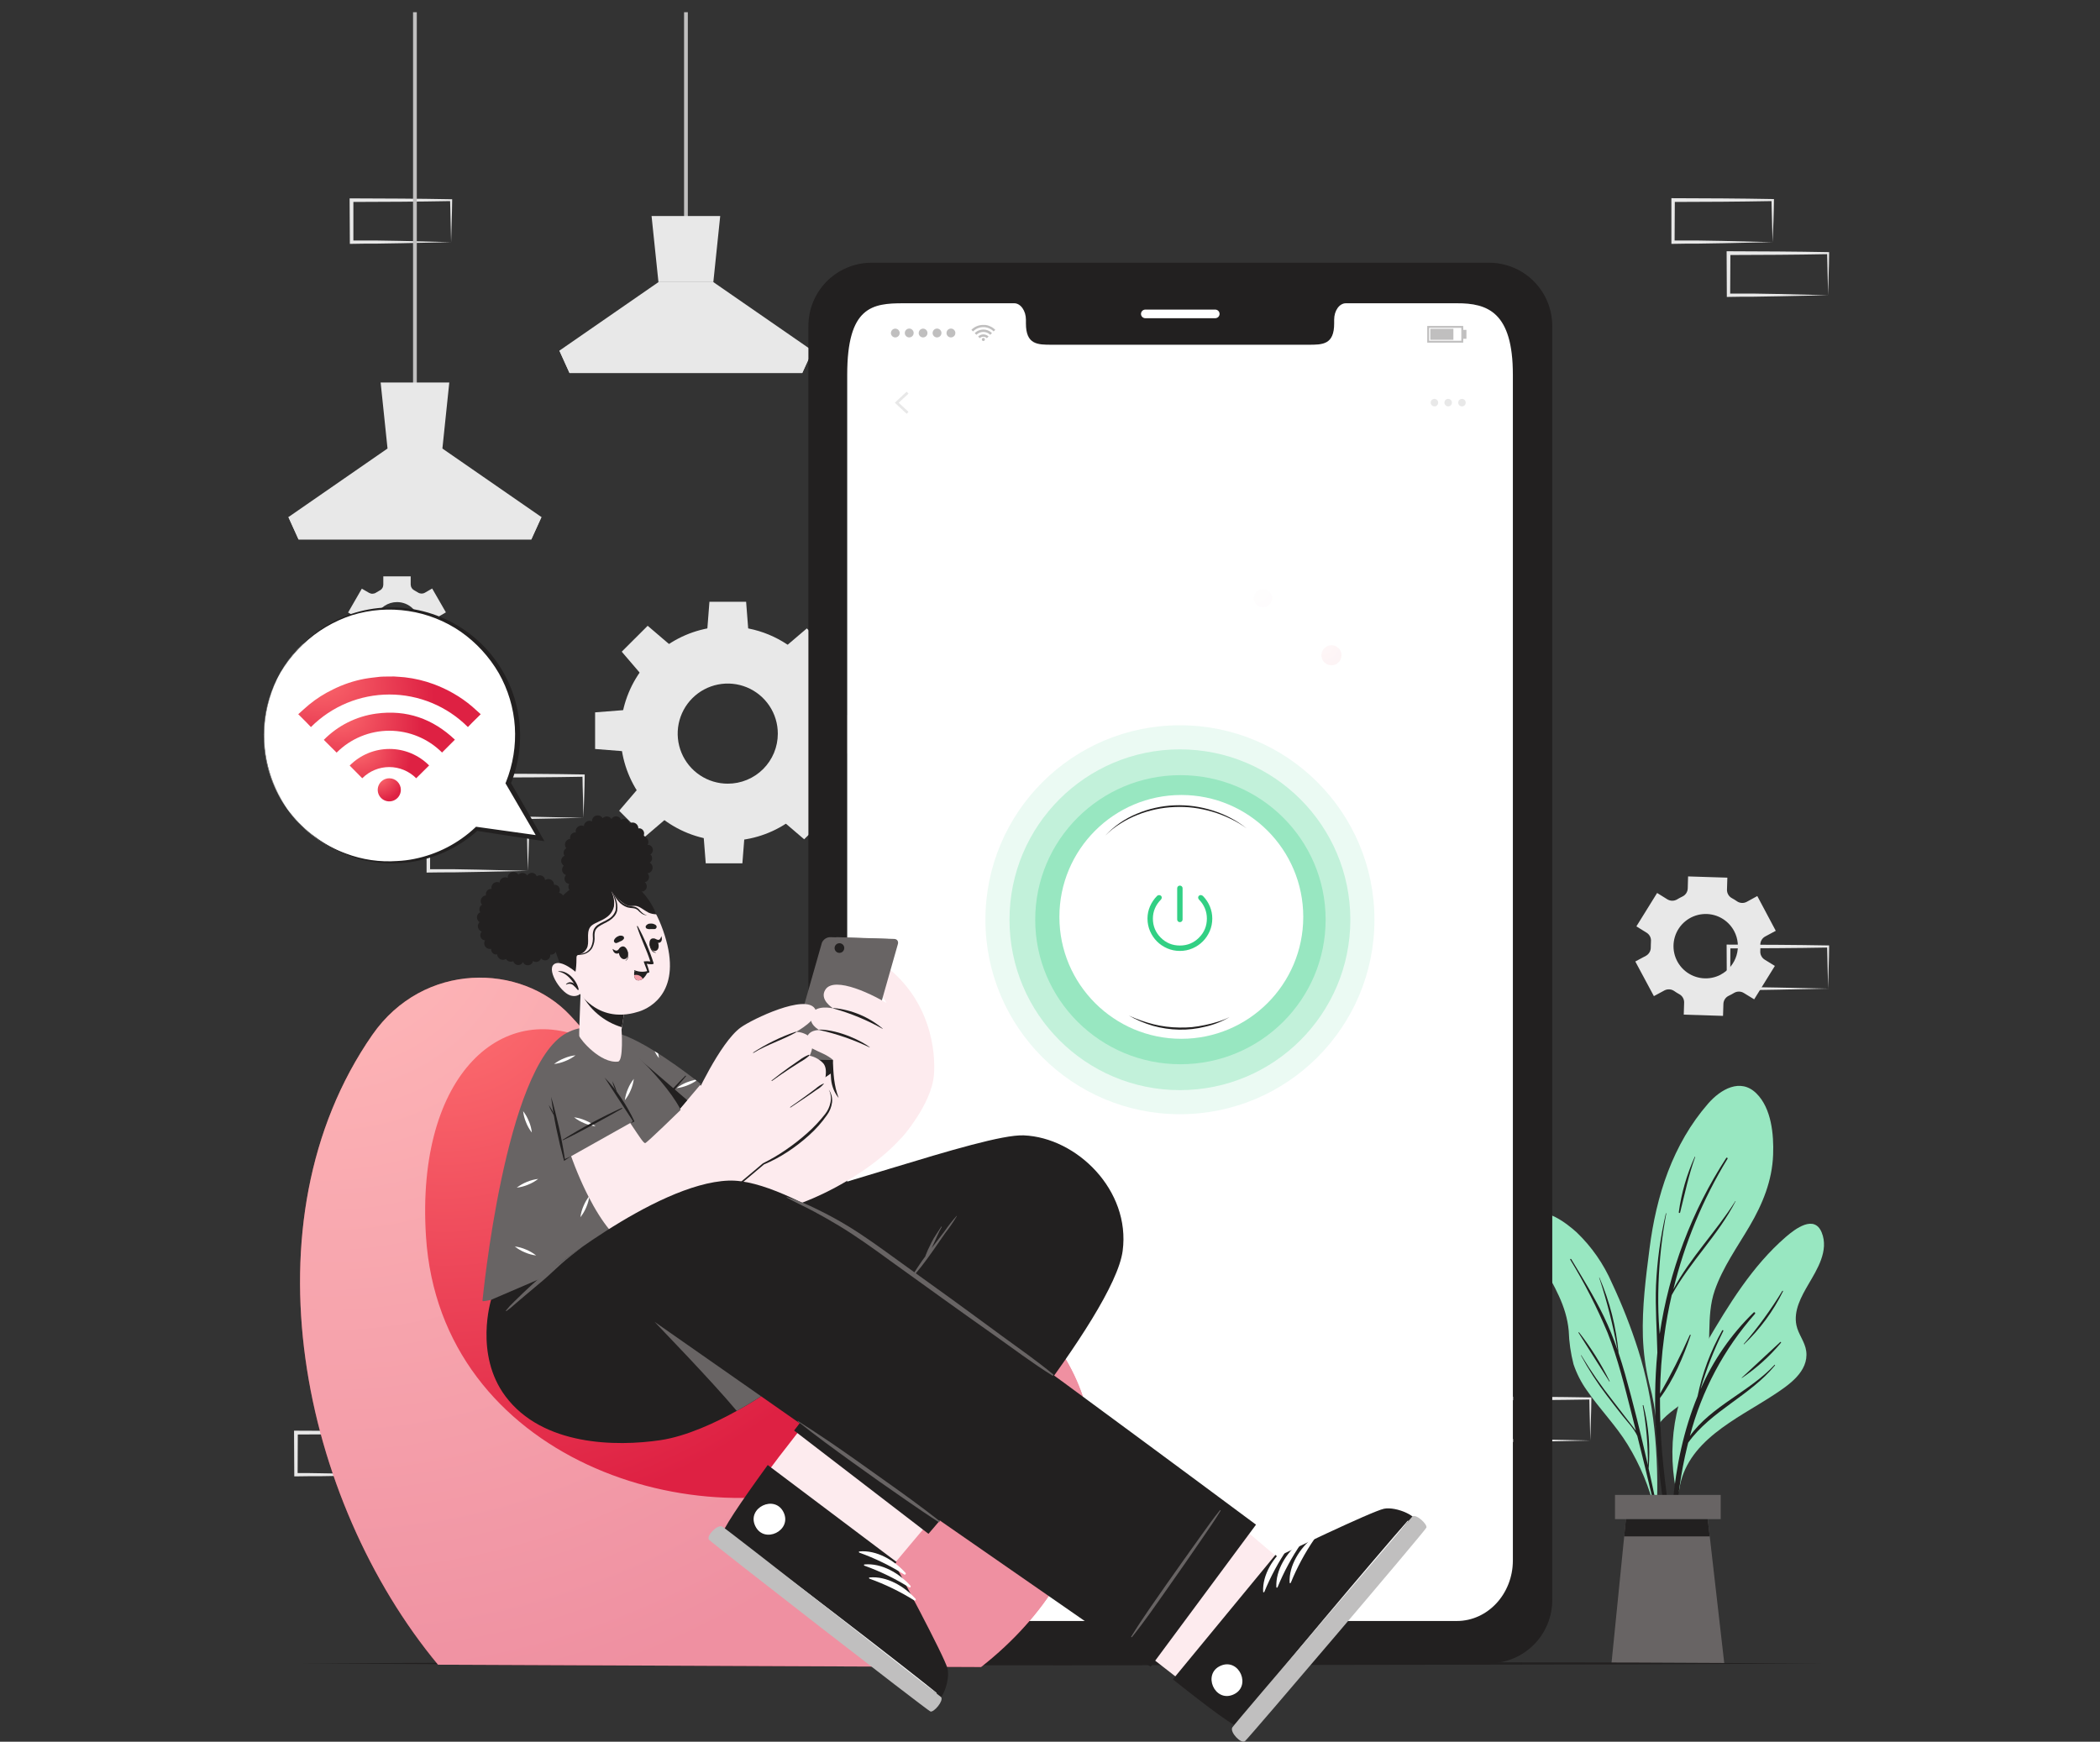<svg width="516" height="428" viewBox="0 0 516 428" fill="none" xmlns="http://www.w3.org/2000/svg">
<rect x="0" y="0" width="516" height="428" fill="#333333" stroke="none"/>
<g clip-path="url(#clip0_1520_42565)">
<path d="M110.844 349.352L98.717 349.583L92.561 349.685C90.5 349.685 88.43 349.685 86.368 349.731H85.962V349.315L85.906 338.973V338.511H86.368L98.606 338.567C102.692 338.567 106.768 338.668 110.844 338.715H111.103V338.964C111.103 340.72 111.02 342.458 110.983 344.186L110.844 349.352ZM110.844 349.352L110.715 344.121C110.715 342.402 110.613 340.702 110.595 339.01L110.844 339.26C106.768 339.306 102.692 339.408 98.606 339.408L86.368 339.472L86.831 339.01V349.352L86.415 348.936C88.43 348.936 90.445 348.936 92.469 348.992L98.551 349.094L110.844 349.352Z" fill="#E8E8E8"/>
<path d="M97.191 362.393L85.064 362.652L78.908 362.754C76.847 362.754 74.776 362.754 72.715 362.8H72.308V362.384L72.253 352.042V351.571H72.715L84.953 351.626C89.029 351.626 93.115 351.728 97.191 351.774H97.45V352.024C97.45 353.78 97.376 355.517 97.329 357.246L97.191 362.393ZM97.191 362.393L97.061 357.162C97.015 355.443 96.96 353.743 96.941 352.051L97.191 352.301C93.115 352.347 89.029 352.449 84.953 352.449L72.715 352.514L73.177 352.051L73.131 362.393L72.715 361.978C74.73 361.978 76.745 361.978 78.769 362.033L84.851 362.135L97.191 362.393Z" fill="#E8E8E8"/>
<path d="M124.308 362.393L112.144 362.652L105.988 362.754C103.927 362.754 101.856 362.754 99.795 362.8H99.388V362.384L99.333 352.042V351.571H99.795L112.033 351.626C116.118 351.626 120.195 351.728 124.271 351.774H124.53V352.023C124.53 353.779 124.447 355.517 124.4 357.245L124.308 362.393ZM124.308 362.393L124.16 357.162C124.16 355.443 124.058 353.742 124.04 352.051L124.289 352.301C120.213 352.347 116.137 352.449 112.052 352.449L99.814 352.513L100.276 352.051L100.23 362.393L99.814 361.977C101.829 361.977 103.844 361.977 105.868 362.033L111.95 362.134L124.308 362.393Z" fill="#E8E8E8"/>
<path d="M143.369 200.969L131.233 201.218L125.077 201.329C123.025 201.329 120.955 201.329 118.893 201.329H118.478V200.913V190.58V190.109H118.94L131.178 190.164C135.254 190.164 139.339 190.266 143.415 190.312H143.665V190.617C143.665 192.364 143.591 194.111 143.545 195.839L143.369 200.969ZM143.369 200.969L143.24 195.737C143.194 194.018 143.129 192.318 143.12 190.626L143.369 190.876C139.293 190.922 135.208 191.024 131.131 191.024L118.893 191.079L119.356 190.626L119.3 200.959L118.893 200.553C120.908 200.553 122.923 200.553 124.938 200.599L131.02 200.71L143.369 200.969Z" fill="#E8E8E8"/>
<path d="M129.709 214L117.573 214.259L111.417 214.37C109.365 214.37 107.295 214.37 105.233 214.416H104.817V214V203.667V203.196H105.289L117.527 203.251C121.603 203.251 125.679 203.353 129.764 203.399H130.014V203.649C130.014 205.395 129.931 207.142 129.894 208.871L129.709 214ZM129.709 214L129.57 208.778C129.57 207.059 129.469 205.358 129.45 203.667L129.709 203.917C125.624 203.963 121.547 204.065 117.471 204.065L105.233 204.12L105.695 203.667L105.677 214L105.27 213.593C107.285 213.593 109.291 213.593 111.315 213.593L117.397 213.704L129.709 214Z" fill="#E8E8E8"/>
<path d="M449.196 242.937L437.06 243.196L430.904 243.298C428.852 243.298 426.781 243.298 424.72 243.344H424.304V242.928L424.258 232.586V232.124H424.72L436.958 232.179C441.034 232.179 445.12 232.281 449.196 232.327H449.445V232.577C449.445 234.333 449.371 236.07 449.325 237.799L449.196 242.937ZM449.196 242.937L449.066 237.706C449.066 235.987 448.955 234.287 448.946 232.595L449.196 232.845C445.12 232.891 441.034 232.993 436.958 232.993L424.72 233.057L425.182 232.595L425.127 242.937L424.72 242.522C426.735 242.522 428.75 242.522 430.765 242.577L436.847 242.679L449.196 242.937Z" fill="#E8E8E8"/>
<path d="M435.54 59.507L423.404 59.766L417.248 59.867C415.196 59.867 413.126 59.867 411.065 59.923H410.686V59.507V49.165V48.703H411.157L423.395 48.758C427.471 48.758 431.547 48.869 435.633 48.916H435.882V49.211C435.882 50.967 435.799 52.714 435.762 54.442L435.54 59.507ZM435.54 59.507L435.411 54.285C435.365 52.557 435.3 50.856 435.281 49.165L435.54 49.414C431.455 49.47 427.379 49.562 423.302 49.572L411.065 49.627L411.527 49.165L411.471 59.507L411.065 59.1C413.08 59.1 415.085 59.1 417.11 59.1L423.191 59.202L435.54 59.507Z" fill="#E8E8E8"/>
<path d="M449.196 72.548L437.06 72.806L430.904 72.908C428.852 72.908 426.781 72.908 424.72 72.963H424.304V72.548L424.258 62.206V61.743H424.72L436.958 61.799C441.034 61.799 445.12 61.91 449.196 61.956H449.445V62.206C449.445 63.962 449.371 65.708 449.325 67.437L449.196 72.548ZM449.196 72.548L449.066 67.326C449.066 65.597 448.955 63.897 448.946 62.206L449.196 62.455C445.12 62.511 441.034 62.603 436.958 62.612L424.72 62.668L425.182 62.206L425.127 72.548L424.72 72.141C426.735 72.141 428.75 72.141 430.765 72.141L436.847 72.243L449.196 72.548Z" fill="#E8E8E8"/>
<path d="M110.844 59.507L98.717 59.766L92.561 59.867C90.5 59.867 88.43 59.867 86.368 59.923H85.962V59.507L85.906 49.211V48.749H86.368L98.606 48.804C102.692 48.804 106.768 48.915 110.844 48.962H111.103V49.211C111.103 50.967 111.02 52.714 110.983 54.442L110.844 59.507ZM110.844 59.507L110.715 54.285C110.715 52.557 110.613 50.856 110.595 49.165L110.844 49.414C106.768 49.47 102.692 49.562 98.606 49.572L86.368 49.627L86.831 49.165V59.507L86.415 59.1C88.43 59.1 90.445 59.1 92.469 59.1L98.551 59.202L110.844 59.507Z" fill="#E8E8E8"/>
<path d="M390.764 353.992L378.637 354.251L372.481 354.353C370.42 354.353 368.35 354.353 366.288 354.408H365.882V353.992L365.826 343.65V343.188H366.288L378.526 343.253C382.602 343.253 386.688 343.354 390.764 343.401H391.023V343.65C391.023 345.406 390.949 347.153 390.903 348.881L390.764 353.992ZM390.764 353.992L390.635 348.77C390.588 347.051 390.533 345.341 390.515 343.65L390.764 343.909C386.688 343.955 382.602 344.048 378.526 344.057L366.288 344.112L366.75 343.65V353.992L366.335 353.586C368.35 353.586 370.365 353.586 372.389 353.632L378.471 353.733L390.764 353.992Z" fill="#E8E8E8"/>
<path d="M431.027 245.572L436.11 237.364L433.596 235.812C433.236 235.587 432.946 235.266 432.759 234.886C432.571 234.506 432.493 234.081 432.533 233.658C432.561 233.175 432.561 232.691 432.533 232.207C432.522 231.783 432.628 231.365 432.84 230.998C433.052 230.63 433.362 230.329 433.735 230.128L436.332 228.732L431.794 220.192L429.178 221.625C428.803 221.821 428.381 221.911 427.959 221.883C427.537 221.855 427.13 221.712 426.784 221.468C426.389 221.191 425.979 220.938 425.555 220.71C425.179 220.508 424.867 220.206 424.653 219.837C424.44 219.468 424.332 219.047 424.344 218.621L424.436 215.673L414.786 215.368L414.703 218.335C414.685 218.76 414.549 219.171 414.311 219.524C414.072 219.876 413.741 220.155 413.354 220.331L412.716 220.654L412.106 221.006C411.744 221.225 411.328 221.341 410.904 221.341C410.481 221.341 410.065 221.225 409.703 221.006L407.179 219.434L402.086 227.642L404.601 229.204C404.962 229.427 405.253 229.747 405.441 230.128C405.629 230.509 405.706 230.934 405.663 231.357C405.663 231.838 405.608 232.281 405.617 232.799C405.629 233.221 405.524 233.639 405.313 234.006C405.103 234.373 404.796 234.675 404.425 234.878L401.818 236.274L406.384 244.786L408.982 243.381C409.358 243.185 409.782 243.096 410.205 243.123C410.629 243.151 411.037 243.295 411.385 243.538C411.777 243.814 412.184 244.067 412.605 244.296C412.981 244.496 413.293 244.796 413.507 245.163C413.721 245.531 413.828 245.951 413.816 246.376L413.723 249.333L423.373 249.638L423.466 246.671C423.483 246.248 423.617 245.839 423.854 245.488C424.091 245.137 424.42 244.859 424.806 244.684L425.444 244.361C425.656 244.25 425.86 244.13 426.063 244.01C426.426 243.787 426.844 243.67 427.269 243.67C427.695 243.67 428.112 243.787 428.475 244.01L431.027 245.572ZM422.856 239.481C421.476 240.221 419.909 240.536 418.351 240.384C416.793 240.233 415.314 239.624 414.103 238.632C412.892 237.641 412.002 236.313 411.545 234.816C411.089 233.318 411.088 231.719 411.54 230.221C411.993 228.723 412.88 227.393 414.09 226.399C415.299 225.405 416.776 224.792 418.333 224.637C419.891 224.483 421.46 224.794 422.84 225.531C424.221 226.268 425.352 227.398 426.091 228.778C426.581 229.695 426.885 230.699 426.986 231.734C427.087 232.768 426.983 233.812 426.68 234.806C426.377 235.801 425.881 236.725 425.22 237.527C424.559 238.329 423.746 238.993 422.828 239.481H422.856Z" fill="#E8E8E8"/>
<path d="M109.564 150.478L106.19 144.619L104.397 145.654C104.137 145.802 103.842 145.875 103.543 145.865C103.245 145.855 102.955 145.763 102.705 145.598C102.428 145.413 102.132 145.247 101.837 145.09C101.565 144.962 101.335 144.762 101.171 144.51C101.008 144.259 100.918 143.966 100.912 143.667V141.633H94.183V143.704C94.177 144.003 94.088 144.296 93.924 144.547C93.761 144.799 93.53 144.999 93.259 145.127C92.963 145.284 92.667 145.45 92.39 145.635C92.141 145.8 91.851 145.892 91.552 145.902C91.254 145.912 90.958 145.838 90.699 145.691L88.905 144.656L85.532 150.515L87.325 151.55C87.575 151.698 87.781 151.911 87.919 152.167C88.058 152.422 88.124 152.711 88.111 153.001C88.111 153.168 88.111 153.334 88.111 153.5C88.111 153.667 88.111 153.833 88.111 153.999C88.129 154.296 88.065 154.591 87.927 154.854C87.788 155.116 87.58 155.335 87.325 155.487L85.522 156.532L88.896 162.382L90.745 161.347C91.003 161.199 91.297 161.126 91.594 161.135C91.891 161.145 92.18 161.238 92.427 161.402C92.707 161.588 92.997 161.757 93.296 161.911C93.569 162.039 93.8 162.241 93.963 162.494C94.127 162.748 94.216 163.042 94.22 163.343V165.414H100.977V163.343C100.982 163.042 101.072 162.748 101.235 162.495C101.398 162.242 101.629 162.04 101.901 161.911C102.22 161.761 102.528 161.591 102.826 161.402C103.073 161.238 103.362 161.145 103.659 161.135C103.956 161.126 104.25 161.199 104.508 161.347L106.356 162.382L109.73 156.532L107.771 155.497C107.514 155.347 107.304 155.128 107.165 154.865C107.026 154.602 106.964 154.305 106.985 154.009C106.985 153.842 106.985 153.676 106.985 153.51C106.985 153.343 106.985 153.177 106.985 153.01C106.964 152.714 107.026 152.417 107.165 152.154C107.304 151.891 107.514 151.672 107.771 151.522L109.564 150.478ZM103.094 153.5C103.094 154.597 102.768 155.669 102.159 156.581C101.55 157.493 100.683 158.204 99.67 158.624C98.657 159.043 97.542 159.153 96.466 158.939C95.39 158.725 94.402 158.197 93.626 157.421C92.851 156.646 92.322 155.658 92.108 154.582C91.894 153.506 92.004 152.391 92.424 151.378C92.844 150.365 93.555 149.499 94.467 148.89C95.379 148.28 96.451 147.955 97.548 147.955C98.277 147.954 98.999 148.096 99.673 148.374C100.347 148.653 100.959 149.061 101.475 149.576C101.991 150.091 102.401 150.703 102.68 151.376C102.959 152.049 103.103 152.771 103.103 153.5H103.094Z" fill="#E8E8E8"/>
<path d="M178.818 153.944C173.608 153.944 168.515 155.489 164.183 158.383C159.851 161.277 156.475 165.391 154.481 170.204C152.487 175.017 151.965 180.313 152.982 185.423C153.998 190.532 156.507 195.226 160.191 198.91C163.875 202.593 168.569 205.102 173.679 206.118C178.789 207.135 184.086 206.613 188.899 204.62C193.713 202.626 197.827 199.25 200.722 194.918C203.616 190.586 205.161 185.494 205.161 180.284C205.161 173.298 202.386 166.599 197.446 161.659C192.505 156.719 185.805 153.944 178.818 153.944ZM178.818 192.576C176.385 192.576 174.006 191.855 171.983 190.503C169.959 189.15 168.382 187.229 167.451 184.98C166.521 182.732 166.277 180.258 166.753 177.872C167.228 175.485 168.401 173.293 170.122 171.573C171.844 169.853 174.037 168.682 176.424 168.209C178.811 167.735 181.285 167.98 183.533 168.913C185.781 169.845 187.701 171.423 189.052 173.447C190.403 175.472 191.123 177.851 191.121 180.284C191.122 181.9 190.805 183.499 190.187 184.992C189.569 186.484 188.663 187.84 187.52 188.982C186.377 190.124 185.02 191.029 183.527 191.646C182.034 192.263 180.434 192.579 178.818 192.576Z" fill="#E8E8E8"/>
<path d="M183.886 155.035H173.765L174.319 147.872H183.331L183.886 155.035Z" fill="#E8E8E8"/>
<path d="M164.612 158.454L157.448 165.608L152.771 160.145L159.14 153.778L164.612 158.454Z" fill="#E8E8E8"/>
<path d="M153.388 174.49V184.619L146.225 184.055V175.053L153.388 174.49Z" fill="#E8E8E8"/>
<path d="M156.799 193.769L163.962 200.931L158.499 205.599L152.131 199.231L156.799 193.769Z" fill="#E8E8E8"/>
<path d="M172.847 204.979H182.977L182.413 212.151H173.411L172.847 204.979Z" fill="#E8E8E8"/>
<path d="M192.122 201.569L199.285 194.406L203.962 199.878L197.594 206.246L192.122 201.569Z" fill="#E8E8E8"/>
<path d="M203.349 185.534V175.405L210.521 175.959V184.97L203.349 185.534Z" fill="#E8E8E8"/>
<path d="M199.934 166.254L192.771 159.092L198.242 154.424L204.611 160.792L199.934 166.254Z" fill="#E8E8E8"/>
<path d="M358.082 80.034L365.236 87.197L359.774 91.864L353.405 85.496L358.082 80.034Z" fill="#E8E8E8"/>
<path d="M102.415 3H101.49V97.104H102.415V3Z" fill="#C0BFBF"/>
<path d="M133.047 127.068L130.543 132.567H73.365L70.869 127.068L95.216 110.219H108.701L133.047 127.068Z" fill="#E8E8E8"/>
<path d="M110.397 93.99L108.705 110.219H95.22L93.528 93.99H110.397Z" fill="#E8E8E8"/>
<path d="M133.038 127.068L130.543 132.567H73.365L70.869 127.068H133.038Z" fill="#E8E8E8"/>
<path d="M169.01 3H168.086V56.208H169.01V3Z" fill="#C0BFBF"/>
<path d="M199.627 86.162L197.122 91.661H139.944L137.458 86.162L161.795 69.322H175.281L199.627 86.162Z" fill="#E8E8E8"/>
<path d="M176.967 53.084L175.276 69.322H161.79L160.099 53.084H176.967Z" fill="#E8E8E8"/>
<path d="M199.624 86.171L197.119 91.67H139.941L137.445 86.171H199.624Z" fill="#E8E8E8"/>
<path d="M405.244 340.018C406.153 343.312 406.751 346.685 407.028 350.092C406.935 350.258 406.954 350.886 407.028 350.711C407.028 351.265 407.887 351.164 407.887 350.618C407.887 350.267 407.887 349.907 407.887 349.565C409.856 347.116 412.712 345.572 415.023 343.446C416.881 341.779 418.236 339.624 418.933 337.226C420.846 330.627 419.053 323.631 421.355 317.041C423.342 311.367 426.9 306.431 429.914 301.283C433.103 295.849 435.46 290.128 435.681 283.723C435.866 278.843 435.284 272.346 431.568 268.686C427.631 264.804 422.75 267.716 419.728 271.172C410.984 281.209 406.945 293.89 405.309 306.856C404.384 314.038 403.46 321.256 403.682 328.502C403.819 332.383 404.342 336.24 405.244 340.018Z" fill="#98E7C1"/>
<path d="M406.994 352.726C406.515 345.953 406.596 339.152 407.235 332.393C407.235 332.393 407.235 332.393 407.235 332.319C407.124 326.829 406.689 321.348 406.902 315.849C407.176 309.898 407.986 303.984 409.324 298.178C409.324 298.113 409.444 298.132 409.435 298.178C408.359 303.882 407.719 309.66 407.521 315.461C407.41 318.557 407.429 321.672 407.595 324.768C407.651 325.784 407.743 326.801 407.808 327.818C410.094 312.387 415.674 297.629 424.168 284.546C424.279 284.37 424.593 284.546 424.482 284.74C418.419 294.687 413.93 305.511 411.172 316.829C415.313 309.047 421.691 302.633 426.405 295.147C426.405 295.147 426.497 295.147 426.479 295.147C422.246 303.465 415.249 310.054 410.766 318.252C409.989 321.604 409.373 324.993 408.917 328.419C408.288 333.079 407.948 337.774 407.9 342.476C410.579 337.793 413.019 332.978 415.212 328.049C415.267 327.91 415.461 328.003 415.415 328.141C413.64 333.4 411.237 339.066 407.882 343.548C407.882 346.885 407.965 350.212 408.159 353.539C408.686 362.411 410.202 371.173 410.932 380.018C410.938 380.072 410.923 380.126 410.889 380.168C410.855 380.211 410.806 380.238 410.752 380.244C410.698 380.25 410.644 380.235 410.601 380.201C410.559 380.167 410.531 380.118 410.525 380.064C408.731 371.042 407.551 361.908 406.994 352.726Z" fill="#222020"/>
<path d="M416.429 284.268C416.429 284.204 416.549 284.268 416.53 284.314C414.904 288.797 413.988 293.335 412.833 297.937C412.829 297.959 412.822 297.98 412.81 297.999C412.798 298.018 412.783 298.034 412.765 298.047C412.747 298.06 412.726 298.069 412.705 298.074C412.683 298.079 412.661 298.08 412.639 298.076C412.617 298.072 412.596 298.065 412.577 298.053C412.559 298.041 412.542 298.026 412.529 298.008C412.517 297.99 412.507 297.969 412.502 297.948C412.497 297.926 412.497 297.904 412.5 297.882C413.144 293.178 414.467 288.592 416.429 284.268Z" fill="#222020"/>
<path d="M375.248 303.058C376.318 305.687 377.552 308.246 378.945 310.72C381.866 316.025 384.907 320.886 385.461 327.051C385.55 329.815 385.944 332.561 386.635 335.239C387.402 337.523 388.501 339.681 389.898 341.644C393.059 346.265 397.015 350.221 399.945 355.008C402.996 359.995 405.25 365.427 406.628 371.108C406.702 371.423 407.192 371.339 407.118 371.025C407.11 371.004 407.11 370.981 407.118 370.96C407.123 370.939 407.123 370.917 407.118 370.896C407.58 357.652 406.526 344.315 402.496 331.635C400.712 326.059 398.569 320.604 396.082 315.304C394.048 310.619 391.104 306.384 387.421 302.845C384.962 300.627 379.62 296.422 376.107 298.649C374.462 299.721 374.582 301.403 375.248 303.058Z" fill="#98E7C1"/>
<path d="M388.554 333.067C390.884 336.92 393.452 340.624 396.244 344.158C397.529 345.831 398.823 347.485 400.107 349.167C400.708 349.953 401.383 350.747 401.956 351.588C401.614 350.202 401.272 348.816 400.912 347.42C399.211 340.729 397.566 333.982 395.024 327.549C392.419 321.321 389.345 315.299 385.827 309.536C385.734 309.379 385.984 309.268 386.076 309.416C388.849 314.037 391.715 318.612 394.062 323.464C395.361 326.166 396.494 328.943 397.455 331.782C396.376 325.749 394.868 319.801 392.944 313.982C392.944 313.926 392.999 313.889 393.018 313.982C395.541 319.859 397.123 326.097 397.704 332.466C398.277 334.185 398.804 335.923 399.303 337.67C401.383 345.063 403.213 352.559 404.914 360.064C404.942 355.13 404.515 350.205 403.638 345.35C403.644 345.331 403.656 345.315 403.672 345.304C403.688 345.293 403.707 345.286 403.726 345.286C403.746 345.286 403.765 345.293 403.78 345.304C403.796 345.315 403.808 345.331 403.814 345.35C405.104 350.415 405.536 355.66 405.089 360.868C405.727 363.723 406.356 366.589 406.938 369.444C408.241 375.544 409.84 381.755 410.635 387.929C410.628 387.956 410.612 387.98 410.589 387.998C410.566 388.015 410.539 388.024 410.511 388.024C410.482 388.024 410.455 388.015 410.432 387.998C410.41 387.98 410.393 387.956 410.386 387.929C409.461 384.592 408.935 381.127 408.195 377.762C407.456 374.398 406.679 370.988 405.894 367.596C404.741 362.667 403.546 357.753 402.307 352.855C401.485 351.052 399.904 349.454 398.712 347.947C397.408 346.293 396.105 344.638 394.839 342.956C392.461 339.841 390.331 336.544 388.47 333.095C388.396 333.049 388.507 333.002 388.554 333.067Z" fill="#222020"/>
<path d="M387.994 327.402C390.907 331.139 393.428 335.165 395.518 339.417C395.518 339.473 395.463 339.528 395.426 339.473C392.893 335.508 390.407 331.506 387.874 327.532C387.828 327.402 387.939 327.347 387.994 327.402Z" fill="#222020"/>
<path d="M444.35 315.609C442.631 318.566 440.652 322.079 441.41 325.665C441.873 327.91 443.518 329.731 443.814 332.023C444.479 337.079 439.442 340.415 435.791 342.809C426.705 348.77 414.236 354.084 412.581 366.266C412.526 366.7 411.777 366.589 411.833 366.164C411.829 366.139 411.829 366.115 411.833 366.09C411.833 366.09 411.786 366.09 411.786 366.016C410.593 359.866 410.65 353.539 411.953 347.412C413.311 341.136 416.047 335.498 419.282 329.981C424.754 320.646 430.55 311.09 438.822 303.945C441.115 301.967 445.801 298.4 447.622 302.873C449.443 307.346 446.448 312.014 444.35 315.609Z" fill="#98E7C1"/>
<path d="M436.027 335.396C430 341.921 420.424 345.563 415.23 352.883C418.131 341.761 423.609 331.477 431.22 322.864C431.415 322.642 431.109 322.319 430.888 322.531C425.337 327.922 420.9 334.35 417.827 341.45C419.257 336.495 421.139 331.681 423.447 327.069C423.461 327.034 423.462 326.996 423.45 326.96C423.437 326.924 423.413 326.894 423.38 326.875C423.348 326.856 423.31 326.85 423.273 326.856C423.236 326.863 423.203 326.883 423.179 326.912C420.317 331.96 418.271 337.428 417.115 343.114C410.285 359.657 409.647 379.066 411.08 396.506C411.08 396.756 411.486 396.765 411.477 396.506C411.08 382.763 411.302 368.779 414.601 355.36C414.666 355.073 414.749 354.796 414.814 354.519C420.461 346.653 430 343.012 436.138 335.535C436.193 335.424 436.101 335.323 436.027 335.396Z" fill="#222020"/>
<path d="M437.418 329.796C434.247 332.698 431.132 335.664 427.962 338.566C427.962 338.566 427.962 338.65 428.017 338.622C431.602 336.205 434.829 333.296 437.602 329.98C437.627 329.956 437.641 329.923 437.641 329.888C437.641 329.853 437.627 329.82 437.602 329.796C437.578 329.771 437.545 329.757 437.51 329.757C437.475 329.757 437.442 329.771 437.418 329.796Z" fill="#222020"/>
<path d="M437.937 317.235C435.137 321.824 431.972 326.179 428.472 330.258C428.425 330.313 428.472 330.387 428.546 330.331C432.476 326.6 435.712 322.2 438.103 317.337C438.158 317.235 438.001 317.106 437.937 317.235Z" fill="#222020"/>
<path d="M423.683 408.771H395.963L399.697 371.488H419.413L423.683 408.771Z" fill="#686464"/>
<path d="M420.102 377.55H399.083L399.693 371.488H419.409L420.102 377.55Z" fill="#222020"/>
<path d="M422.804 367.356H396.831V373.308H422.804V367.356Z" fill="#686464"/>
<path d="M73.724 408.771L120.531 408.549L167.338 408.466L260.952 408.309L354.566 408.466L401.373 408.549L448.18 408.771L401.373 409.002L354.566 409.085L260.952 409.233L167.338 409.076L120.531 409.002L73.724 408.771Z" fill="#222020"/>
<path d="M366.013 64.562H214.019C211.977 64.581 209.958 65.002 208.078 65.802C206.198 66.602 204.495 67.765 203.066 69.225C201.637 70.685 200.511 72.412 199.751 74.308C198.991 76.204 198.613 78.232 198.639 80.274V393.115C198.614 397.223 200.219 401.174 203.102 404.101C205.985 407.029 209.911 408.695 214.019 408.734H366.013C370.131 408.697 374.065 407.028 376.953 404.092C379.84 401.156 381.444 397.195 381.412 393.078V80.228C381.43 78.188 381.046 76.165 380.282 74.273C379.518 72.382 378.389 70.66 376.959 69.205C375.529 67.75 373.826 66.591 371.948 65.795C370.07 64.998 368.053 64.579 366.013 64.562ZM371.799 383.419C371.799 391.654 365.634 398.318 358.027 398.318H222.033C214.408 398.318 208.242 391.654 208.242 383.419V92.086C208.242 75.311 214.408 74.526 222.033 74.526H249.273C250.853 74.526 252.147 76.374 252.147 78.555V79.48C252.147 84.701 255.003 84.72 258.525 84.72H321.517C325.057 84.72 327.894 84.72 327.894 79.48V78.555C327.894 76.328 329.17 74.526 330.778 74.526H358.008C365.616 74.526 371.781 76.762 371.781 92.086L371.799 383.419Z" fill="#222020"/>
<path d="M298.603 78.195H281.42C281.14 78.195 280.871 78.084 280.672 77.887C280.473 77.689 280.36 77.421 280.357 77.141C280.357 76.859 280.469 76.589 280.669 76.39C280.868 76.19 281.138 76.078 281.42 76.078H298.603C298.885 76.078 299.156 76.19 299.355 76.39C299.554 76.589 299.666 76.859 299.666 77.141C299.664 77.421 299.551 77.689 299.352 77.887C299.153 78.084 298.884 78.195 298.603 78.195Z" fill="white"/>
<path d="M371.729 92.086V383.438C371.729 391.672 365.563 398.336 357.956 398.336H221.972C214.346 398.336 208.172 391.672 208.172 383.438V92.086C208.172 75.311 214.346 74.525 221.972 74.525H249.202C250.783 74.525 252.077 76.374 252.077 78.555V79.479C252.077 84.701 254.942 84.719 258.454 84.719H321.446C324.995 84.719 327.824 84.719 327.824 79.479V78.555C327.824 76.328 329.099 74.525 330.708 74.525H357.938C365.563 74.488 371.729 76.725 371.729 92.086Z" fill="white"/>
<ellipse cx="289.926" cy="226.015" rx="47.794" ry="47.789" transform="rotate(-180 289.926 226.015)" fill="#EBFAF3"/>
<ellipse cx="289.923" cy="226.015" rx="41.873" ry="41.869" transform="rotate(-180 289.923 226.015)" fill="#C2F1DA"/>
<ellipse cx="290.048" cy="226.004" rx="35.679" ry="35.52" transform="rotate(-180 290.048 226.004)" fill="#98E7C1"/>
<ellipse cx="290.268" cy="225.313" rx="29.96" ry="29.957" fill="white"/>
<path d="M271.581 205.331C273.749 203.005 276.393 201.174 279.333 199.964C282.27 198.729 285.404 198.029 288.588 197.895C291.77 197.769 294.95 198.202 297.982 199.174C301.013 200.112 303.844 201.602 306.331 203.571C305.06 202.641 303.703 201.835 302.278 201.165C300.863 200.483 299.395 199.916 297.888 199.471C296.385 199.032 294.85 198.707 293.297 198.498C291.743 198.306 290.175 198.245 288.61 198.317C285.474 198.434 282.381 199.092 279.469 200.263C278.01 200.841 276.61 201.556 275.287 202.399C273.943 203.23 272.699 204.214 271.581 205.331Z" fill="#222020"/>
<path d="M302.131 249.924C300.272 251.023 298.252 251.824 296.144 252.297C294.04 252.823 291.876 253.066 289.707 253.021C287.541 252.978 285.388 252.661 283.301 252.078C281.231 251.475 279.238 250.633 277.363 249.568C279.311 250.452 281.332 251.164 283.404 251.694C285.47 252.207 287.588 252.479 289.716 252.505C290.779 252.534 291.842 252.499 292.9 252.401C293.956 252.295 295.008 252.101 296.052 251.894C297.097 251.686 298.129 251.421 299.146 251.102C300.174 250.8 301.174 250.406 302.131 249.924Z" fill="#222020"/>
<path d="M289.914 226.603C289.723 226.603 289.564 226.54 289.439 226.415C289.314 226.29 289.251 226.131 289.251 225.94V218.291C289.251 218.099 289.314 217.941 289.439 217.815C289.564 217.69 289.723 217.627 289.914 217.627C290.106 217.627 290.264 217.69 290.39 217.815C290.515 217.941 290.578 218.099 290.578 218.291V225.94C290.578 226.131 290.515 226.29 290.39 226.415C290.264 226.54 290.106 226.603 289.914 226.603ZM289.914 233.677C288.809 233.677 287.774 233.467 286.808 233.047C285.843 232.627 285.002 232.06 284.288 231.345C283.573 230.63 283.005 229.79 282.585 228.825C282.165 227.859 281.955 226.824 281.955 225.719C281.955 224.672 282.161 223.674 282.574 222.723C282.987 221.773 283.562 220.921 284.299 220.17C284.431 220.037 284.597 219.967 284.796 219.96C284.995 219.952 285.161 220.015 285.294 220.148C285.426 220.28 285.482 220.439 285.459 220.623C285.437 220.807 285.36 220.966 285.227 221.098C284.608 221.717 284.129 222.421 283.79 223.21C283.451 223.998 283.282 224.834 283.282 225.719C283.282 227.561 283.926 229.127 285.216 230.416C286.506 231.706 288.072 232.351 289.914 232.351C291.757 232.351 293.323 231.706 294.613 230.416C295.902 229.127 296.547 227.561 296.547 225.719C296.547 224.834 296.381 223.994 296.05 223.198C295.718 222.403 295.243 221.695 294.624 221.076C294.491 220.944 294.417 220.785 294.403 220.601C294.388 220.417 294.447 220.266 294.579 220.148C294.727 220 294.9 219.938 295.099 219.96C295.298 219.982 295.471 220.067 295.619 220.214C296.341 220.966 296.897 221.813 297.288 222.756C297.678 223.7 297.874 224.687 297.874 225.719C297.874 226.824 297.664 227.859 297.244 228.825C296.824 229.79 296.256 230.63 295.541 231.345C294.826 232.06 293.986 232.627 293.021 233.047C292.055 233.467 291.02 233.677 289.914 233.677Z" fill="#32D084"/>
<path d="M222.781 101.689L219.869 98.962L222.781 96.245L223.234 96.726L220.83 98.962L223.234 101.208L222.781 101.689Z" fill="#E8E8E8"/>
<path d="M352.461 98.019C352.644 98.019 352.823 98.074 352.975 98.175C353.127 98.277 353.245 98.421 353.315 98.59C353.385 98.759 353.404 98.945 353.368 99.124C353.332 99.303 353.244 99.468 353.115 99.597C352.986 99.727 352.821 99.815 352.642 99.85C352.462 99.886 352.277 99.868 352.108 99.798C351.939 99.728 351.794 99.609 351.693 99.457C351.591 99.305 351.537 99.126 351.537 98.944C351.537 98.699 351.635 98.464 351.808 98.29C351.981 98.117 352.216 98.019 352.461 98.019Z" fill="#E8E8E8"/>
<path d="M355.839 98.019C356.022 98.019 356.201 98.074 356.353 98.175C356.505 98.277 356.623 98.421 356.693 98.59C356.763 98.759 356.782 98.945 356.746 99.124C356.71 99.303 356.622 99.468 356.493 99.597C356.364 99.727 356.199 99.815 356.02 99.85C355.84 99.886 355.655 99.868 355.486 99.798C355.317 99.728 355.172 99.609 355.071 99.457C354.969 99.305 354.915 99.126 354.915 98.944C354.915 98.699 355.012 98.464 355.186 98.29C355.359 98.117 355.594 98.019 355.839 98.019Z" fill="#E8E8E8"/>
<path d="M359.229 98.019C359.412 98.019 359.591 98.074 359.743 98.175C359.895 98.277 360.013 98.421 360.083 98.59C360.153 98.759 360.171 98.945 360.136 99.124C360.1 99.303 360.012 99.468 359.883 99.597C359.753 99.727 359.589 99.815 359.409 99.85C359.23 99.886 359.044 99.868 358.875 99.798C358.706 99.728 358.562 99.609 358.46 99.457C358.359 99.305 358.305 99.126 358.305 98.944C358.305 98.699 358.402 98.464 358.575 98.29C358.749 98.117 358.984 98.019 359.229 98.019Z" fill="#E8E8E8"/>
<path d="M244.574 81.032L244.306 81.3C244.26 81.3 244.205 81.393 244.158 81.448C243.826 81.114 243.431 80.848 242.995 80.667C242.56 80.486 242.093 80.392 241.621 80.392C241.15 80.392 240.683 80.486 240.247 80.667C239.812 80.848 239.416 81.114 239.084 81.448L238.945 81.3L238.687 81.041C238.797 80.94 238.899 80.838 239.019 80.746C239.255 80.553 239.512 80.388 239.786 80.256C240.108 80.097 240.45 79.982 240.803 79.914L241.321 79.849H241.764C241.875 79.849 241.996 79.849 242.106 79.849C242.423 79.883 242.734 79.957 243.031 80.071C243.248 80.152 243.458 80.251 243.659 80.367C243.876 80.488 244.08 80.631 244.269 80.792C244.362 80.866 244.454 80.958 244.547 81.041L244.574 81.032Z" fill="#C0BFBF"/>
<path d="M239.914 82.271L239.498 81.864C239.95 81.398 240.546 81.099 241.19 81.014C241.651 80.943 242.122 80.983 242.566 81.129C243.009 81.275 243.412 81.524 243.741 81.855L243.325 82.271C242.871 81.821 242.258 81.568 241.619 81.568C240.981 81.568 240.368 81.821 239.914 82.271Z" fill="#C0BFBF"/>
<path d="M242.91 82.686L242.494 83.102C242.262 82.871 241.948 82.742 241.621 82.742C241.294 82.742 240.98 82.871 240.748 83.102L240.341 82.696C240.684 82.361 241.144 82.173 241.624 82.172C242.103 82.17 242.564 82.355 242.91 82.686Z" fill="#C0BFBF"/>
<path d="M241.999 83.481C241.985 83.57 241.94 83.651 241.871 83.71C241.803 83.769 241.715 83.801 241.625 83.801C241.535 83.801 241.447 83.769 241.379 83.71C241.31 83.651 241.265 83.57 241.251 83.481C241.242 83.427 241.245 83.372 241.26 83.319C241.275 83.266 241.301 83.218 241.337 83.176C241.373 83.134 241.417 83.101 241.466 83.078C241.516 83.055 241.57 83.043 241.625 83.043C241.68 83.043 241.734 83.055 241.784 83.078C241.833 83.101 241.878 83.134 241.913 83.176C241.949 83.218 241.975 83.266 241.99 83.319C242.005 83.372 242.008 83.427 241.999 83.481Z" fill="#C0BFBF"/>
<path d="M218.907 81.827C218.909 81.614 218.974 81.405 219.094 81.229C219.214 81.052 219.383 80.915 219.581 80.835C219.779 80.754 219.996 80.734 220.205 80.777C220.414 80.82 220.606 80.923 220.757 81.075C220.907 81.226 221.009 81.419 221.05 81.629C221.091 81.838 221.069 82.055 220.987 82.252C220.905 82.449 220.766 82.618 220.589 82.736C220.411 82.854 220.202 82.918 219.989 82.918C219.846 82.918 219.705 82.889 219.573 82.834C219.441 82.779 219.321 82.699 219.221 82.598C219.12 82.496 219.041 82.376 218.987 82.244C218.933 82.111 218.906 81.97 218.907 81.827Z" fill="#C0BFBF"/>
<path d="M222.322 81.827C222.322 81.611 222.386 81.4 222.506 81.221C222.626 81.042 222.796 80.902 222.996 80.819C223.195 80.737 223.414 80.715 223.626 80.757C223.837 80.799 224.032 80.903 224.184 81.056C224.337 81.208 224.441 81.403 224.483 81.614C224.525 81.826 224.503 82.045 224.421 82.244C224.338 82.444 224.198 82.614 224.019 82.734C223.84 82.853 223.629 82.918 223.413 82.918C223.124 82.918 222.846 82.803 222.642 82.598C222.437 82.394 222.322 82.116 222.322 81.827Z" fill="#C0BFBF"/>
<path d="M225.737 81.827C225.739 81.614 225.804 81.405 225.924 81.229C226.044 81.052 226.214 80.915 226.411 80.835C226.609 80.754 226.826 80.734 227.035 80.777C227.245 80.82 227.436 80.923 227.587 81.075C227.737 81.226 227.839 81.419 227.88 81.629C227.921 81.838 227.899 82.055 227.817 82.252C227.735 82.449 227.596 82.618 227.419 82.736C227.241 82.854 227.032 82.918 226.819 82.918C226.676 82.918 226.535 82.889 226.403 82.834C226.271 82.779 226.151 82.699 226.051 82.598C225.95 82.496 225.871 82.376 225.817 82.244C225.763 82.111 225.736 81.97 225.737 81.827Z" fill="#C0BFBF"/>
<path d="M229.152 81.827C229.152 81.611 229.217 81.4 229.337 81.22C229.457 81.04 229.628 80.901 229.828 80.818C230.028 80.736 230.247 80.715 230.459 80.758C230.671 80.801 230.865 80.906 231.018 81.059C231.17 81.213 231.273 81.408 231.314 81.62C231.355 81.832 231.332 82.052 231.248 82.251C231.164 82.45 231.023 82.62 230.842 82.738C230.662 82.857 230.45 82.919 230.234 82.918C229.946 82.915 229.671 82.799 229.469 82.595C229.266 82.391 229.152 82.115 229.152 81.827Z" fill="#C0BFBF"/>
<path d="M232.567 81.827C232.567 81.611 232.631 81.4 232.751 81.221C232.871 81.042 233.041 80.902 233.241 80.819C233.44 80.737 233.659 80.715 233.871 80.757C234.082 80.799 234.277 80.903 234.429 81.056C234.582 81.208 234.686 81.403 234.728 81.614C234.77 81.826 234.748 82.045 234.666 82.244C234.583 82.444 234.443 82.614 234.264 82.734C234.085 82.853 233.874 82.918 233.658 82.918C233.515 82.918 233.373 82.889 233.241 82.835C233.108 82.78 232.988 82.699 232.887 82.598C232.786 82.497 232.705 82.377 232.65 82.244C232.596 82.112 232.567 81.97 232.567 81.827Z" fill="#C0BFBF"/>
<path d="M359.531 84.202H350.694V80.099H359.531V84.202ZM351.156 83.74H359.069V80.561H351.156V83.74Z" fill="#C0BFBF"/>
<path d="M357.121 80.802H351.437V83.5H357.121V80.802Z" fill="#C0BFBF"/>
<path d="M360.323 81.06H359.537V83.251H360.323V81.06Z" fill="#C0BFBF"/>
<path opacity="0.05" d="M327.157 163.492C328.52 163.492 329.625 162.387 329.625 161.024C329.625 159.661 328.52 158.556 327.157 158.556C325.794 158.556 324.689 159.661 324.689 161.024C324.689 162.387 325.794 163.492 327.157 163.492Z" fill="url(#paint0_radial_1520_42565)"/>
<path opacity="0.01" d="M308.093 146.994C308.093 147.436 308.224 147.869 308.47 148.237C308.716 148.604 309.065 148.891 309.474 149.06C309.882 149.23 310.332 149.274 310.766 149.188C311.2 149.101 311.598 148.888 311.911 148.575C312.224 148.263 312.437 147.864 312.523 147.43C312.61 146.996 312.565 146.547 312.396 146.138C312.227 145.729 311.94 145.38 311.572 145.134C311.204 144.889 310.772 144.757 310.33 144.757C310.036 144.756 309.744 144.813 309.472 144.925C309.2 145.037 308.953 145.202 308.745 145.41C308.537 145.618 308.373 145.865 308.261 146.137C308.149 146.409 308.092 146.7 308.093 146.994Z" fill="url(#paint1_radial_1520_42565)"/>
<path d="M107.627 409.076L241.061 409.649C273.495 384.187 276.841 346.46 253.705 323.594C239.702 309.731 221.928 312.55 204.994 310.35H204.939C198.958 309.717 193.14 308.011 187.765 305.313C170.333 296.117 160.507 274.417 145.838 256.172C143.99 253.88 142.141 251.662 140.098 249.518C128.082 236.634 104.05 236.218 91.47 254.324C59.563 300.313 74.177 368.78 107.627 409.076Z" fill="url(#paint2_radial_1520_42565)"/>
<path opacity="0.5" d="M107.627 409.076L241.061 409.649C273.495 384.187 276.841 346.46 253.705 323.594C239.702 309.731 221.928 312.55 204.994 310.35H204.939C198.958 309.717 193.14 308.011 187.765 305.313C170.333 296.117 160.507 274.417 145.838 256.172C143.99 253.88 142.141 251.662 140.098 249.518C128.082 236.634 104.05 236.218 91.47 254.324C59.563 300.313 74.177 368.78 107.627 409.076Z" fill="white"/>
<path d="M104.67 303.825C108.164 358.558 171.386 378.992 210.873 362.597C245.202 348.336 233.981 315.794 204.994 310.35H204.939C198.958 309.717 193.14 308.011 187.765 305.313C170.333 296.117 160.507 274.417 145.838 256.172C123.988 244.814 102.109 263.742 104.67 303.825Z" fill="url(#paint3_radial_1520_42565)"/>
<path d="M227.753 417.699C225.692 416.941 179.199 379.806 178.321 377.245C177.979 376.321 182.998 369.196 189.302 360.804C190.661 358.955 192.075 357.107 193.535 355.258C202.926 343.012 213.186 330.24 213.186 330.24L244.363 355.009L223.853 379.343L219.361 384.704C219.361 384.704 230.804 406.885 231.469 409.778C232.135 412.671 229.814 418.457 227.753 417.699Z" fill="#FDEBEE"/>
<path d="M229.173 418.263C227.038 417.523 178.391 380.046 177.412 377.44C177.042 376.46 182.089 369.048 188.448 360.277L188.642 360.009L220.3 383.835L219.874 384.362C219.874 384.362 232.075 407.033 232.815 410.009C233.554 412.985 231.308 419.002 229.173 418.263Z" fill="#222020"/>
<path d="M230.077 415.952C222.036 409.427 188.973 383.891 180.525 378.059C180.46 378.013 180.423 378.059 180.525 378.114C188.354 384.75 221.62 410.018 230.013 416.081C230.151 416.211 230.244 416.127 230.077 415.952Z" fill="white"/>
<path d="M222.476 386.488C219.704 383.401 215.387 380.85 211.154 381.247C210.987 381.247 211.015 381.497 211.154 381.543C214.994 382.926 218.676 384.717 222.134 386.885C222.187 386.931 222.256 386.953 222.325 386.948C222.394 386.943 222.459 386.91 222.504 386.858C222.55 386.805 222.572 386.736 222.567 386.667C222.562 386.598 222.529 386.533 222.476 386.488Z" fill="white"/>
<path d="M223.722 389.686C220.949 386.599 216.632 384.048 212.399 384.445C212.232 384.445 212.26 384.695 212.399 384.741C216.249 386.122 219.94 387.913 223.407 390.083C223.461 390.11 223.521 390.117 223.579 390.104C223.637 390.091 223.689 390.059 223.726 390.012C223.763 389.965 223.783 389.907 223.782 389.848C223.781 389.789 223.76 389.731 223.722 389.686Z" fill="white"/>
<path d="M224.967 392.884C222.194 389.797 217.877 387.246 213.644 387.643C213.478 387.643 213.505 387.893 213.644 387.939C217.494 389.32 221.185 391.111 224.652 393.281C224.706 393.308 224.766 393.315 224.824 393.302C224.882 393.289 224.934 393.257 224.971 393.21C225.008 393.163 225.028 393.105 225.027 393.046C225.026 392.987 225.005 392.929 224.967 392.884Z" fill="white"/>
<path d="M231.265 417.052C231.875 418.059 229.417 420.841 228.631 420.582C227.845 420.324 174.993 379.27 174.217 378.373C173.44 377.477 176.297 374.501 177.47 375.138C178.644 375.776 231.265 417.052 231.265 417.052Z" fill="#C0BFBF"/>
<path d="M192.546 371.645C190.383 367.162 183.414 370.517 185.586 375.009C187.758 379.501 194.681 376.127 192.546 371.645Z" fill="white"/>
<path d="M275.857 307.374C273.722 323.576 233.801 370.332 229.189 375.693L228.135 376.913L195.119 351.534L195.498 351.044L224.577 312.975C224.577 312.975 176.513 341.034 152.481 328.299C141.675 322.578 133.671 312.421 133.671 312.421L165.097 295.674C165.097 295.674 173.786 298.446 179.341 297.67C198.474 294.897 241.371 278.594 251.548 279.001C264.599 279.537 277.817 292.513 275.857 307.374Z" fill="#222020"/>
<path d="M235.022 298.825C233.942 300.043 232.938 301.327 232.018 302.67C230.992 304.019 229.948 305.35 228.922 306.7L229.467 305.517C230.114 304.177 230.632 302.79 231.399 301.515C231.399 301.432 231.325 301.358 231.279 301.441C230.493 302.707 229.578 303.918 228.903 305.258C228.589 305.896 228.284 306.533 227.979 307.18C227.831 307.531 227.674 307.892 227.535 308.252C227.461 308.421 227.396 308.594 227.341 308.77C226.879 309.398 226.417 310.027 225.992 310.665C225.012 312.079 224.143 313.576 223.154 314.99C223.098 315.064 223.219 315.129 223.274 315.064C224.282 313.742 225.4 312.504 226.426 311.191C227.452 309.879 228.441 308.483 229.421 307.097C230.401 305.711 231.269 304.38 232.24 303.031C233.282 301.7 234.239 300.304 235.105 298.853C235.105 298.853 235.077 298.751 235.022 298.825Z" fill="#686464"/>
<path d="M201.726 345.776C203.575 347.449 205.498 349.01 207.411 350.572C209.324 352.134 211.256 353.706 213.197 355.258C217.07 358.364 220.934 361.488 224.853 364.5C227.006 366.183 229.178 367.837 231.415 369.39C231.517 369.464 231.628 369.306 231.535 369.223C227.838 365.887 223.947 362.828 220.074 359.731C216.201 356.635 212.301 353.539 208.372 350.489C206.228 348.816 204.093 347.107 201.837 345.572C201.8 345.554 201.653 345.702 201.726 345.776Z" fill="#686464"/>
<path d="M150.211 264.065C157.254 280.757 179.243 297.439 186.379 297.883C194.698 298.4 215.957 288.262 223.934 276.478C225.829 273.705 207.86 261.126 204.939 263.243C198.94 267.605 187.581 273.603 186.601 273.705C184.641 273.908 170.888 266.459 160.23 259.435C147.003 250.692 147.401 257.411 150.211 264.065Z" fill="#FDEBEE"/>
<path d="M221.482 279.611C221.482 279.611 228.876 271.533 229.486 264.102C229.902 258.964 229.006 245.387 216.426 236.524C213.44 234.416 207.691 233.538 211.323 238.742C213.893 242.439 216.647 244.001 217.794 246.431C217.794 246.431 210.353 246.172 208.366 249.25C206.623 251.931 205.079 254.736 203.744 257.642C204.217 258.011 204.714 258.347 205.232 258.649C205.232 258.649 203.652 261.699 204.946 266.755L221.482 279.611Z" fill="#FDEBEE"/>
<path d="M201.96 231.644L194.251 258.714C193.937 259.509 194.316 260.174 195.101 260.193L209.179 260.627C209.61 260.605 210.027 260.463 210.381 260.216C210.736 259.97 211.014 259.628 211.184 259.232L218.893 232.207C219.207 231.413 218.828 230.747 218.043 230.729L203.956 230.294C203.531 230.311 203.118 230.446 202.766 230.684C202.413 230.922 202.134 231.255 201.96 231.644Z" fill="#686464"/>
<path d="M203.649 231.681L195.94 258.751C195.617 259.546 196.005 260.211 196.791 260.23L210.868 260.664C211.299 260.644 211.715 260.502 212.068 260.255C212.421 260.008 212.698 259.666 212.865 259.269L220.564 232.207C220.878 231.413 220.499 230.747 219.714 230.729L205.627 230.294C205.201 230.316 204.789 230.458 204.439 230.703C204.089 230.948 203.815 231.287 203.649 231.681Z" fill="#686464"/>
<path d="M207.447 233.039C207.434 233.274 207.352 233.501 207.21 233.689C207.069 233.877 206.874 234.02 206.652 234.098C206.43 234.176 206.189 234.186 205.961 234.128C205.732 234.069 205.527 233.944 205.369 233.769C205.212 233.593 205.11 233.375 205.077 233.142C205.043 232.909 205.079 232.671 205.181 232.458C205.283 232.246 205.445 232.068 205.648 231.948C205.851 231.827 206.084 231.77 206.32 231.782C206.477 231.789 206.631 231.828 206.773 231.895C206.915 231.962 207.042 232.057 207.147 232.174C207.252 232.291 207.333 232.428 207.384 232.576C207.436 232.725 207.457 232.882 207.447 233.039Z" fill="#222020"/>
<path d="M228.547 256.838C226.939 254.666 223.454 250.119 219.304 247.392C214.682 244.361 205.014 239.758 202.814 243.178C201.197 245.683 204.737 247.799 204.737 247.799C204.737 247.799 200.337 246.745 199.376 249.333C198.498 251.69 201.335 253.132 201.335 253.132C201.335 253.132 198.562 252.947 198.137 255.378C197.647 258.308 203.563 258.206 205.624 261.598C206.095 262.328 228.547 256.838 228.547 256.838Z" fill="#FDEBEE"/>
<path d="M216.915 252.79C213.504 249.906 209.291 248.135 204.843 247.716C204.733 247.716 204.668 247.79 204.77 247.817C208.996 248.994 213.064 250.676 216.887 252.827C216.887 252.827 216.933 252.808 216.915 252.79Z" fill="#222020"/>
<path d="M213.718 257.346C211.971 255.96 206.425 253.104 201.369 253.002C201.258 253.002 201.194 253.085 201.305 253.104C205.582 254.06 209.737 255.498 213.69 257.392C213.69 257.392 213.746 257.365 213.718 257.346Z" fill="#222020"/>
<path d="M204.642 260.396C204.707 262.032 204.772 263.612 204.957 265.193C205.049 265.978 205.197 266.745 205.363 267.522C205.555 268.301 205.79 269.069 206.066 269.823C205.027 268.516 204.385 266.937 204.217 265.276C204.129 264.456 204.111 263.631 204.162 262.808C204.224 261.988 204.385 261.178 204.642 260.396Z" fill="#222020"/>
<path d="M159.621 281.283L172.22 266.403C172.22 266.403 161.655 257.845 154.085 254.703C146.514 251.56 145.59 256.413 149.075 263.603C152.559 270.794 159.621 281.283 159.621 281.283Z" fill="#686464"/>
<path d="M161.703 258.871L160.844 258.335C161.132 258.937 161.489 259.505 161.906 260.026C161.867 259.637 161.799 259.251 161.703 258.871ZM170.854 265.341C170.13 265.487 169.421 265.7 168.737 265.978C167.84 266.334 166.997 266.813 166.232 267.402C167.186 267.288 168.119 267.042 169.005 266.671C169.75 266.375 170.46 265.997 171.122 265.544L170.854 265.341ZM154.29 267.577C153.909 268.461 153.653 269.395 153.532 270.35C154.129 269.592 154.617 268.756 154.983 267.864C155.365 266.98 155.62 266.046 155.741 265.091C155.143 265.854 154.655 266.697 154.29 267.596V267.577Z" fill="white"/>
<path d="M168.862 270.359L159.619 281.283C159.619 281.283 152.539 270.803 149.054 263.622C146.429 258.215 146.281 254.13 149.618 253.779L168.862 270.359Z" fill="#222020"/>
<path d="M168.426 264.324C164.517 268.223 160.873 272.379 157.52 276.764C157.52 276.764 157.603 276.875 157.621 276.857C160.792 273.64 166.624 266.773 168.565 264.454C168.602 264.417 168.463 264.287 168.426 264.324Z" fill="#222020"/>
<path d="M118.546 319.731C120.395 320.323 172.886 305.138 172.886 305.138L166.675 286.912C166.675 286.912 169.734 281.052 168.311 275.415C166.416 267.882 152.477 255.498 151.377 254.777C146.978 251.856 142.855 251.912 139.213 253.853C124.046 261.912 118.546 319.731 118.546 319.731Z" fill="#686464"/>
<path d="M168.681 277.984C168.265 277.753 167.83 277.55 167.396 277.356C166.514 276.967 165.58 276.708 164.623 276.589C165.38 277.185 166.217 277.673 167.109 278.04C167.628 278.251 168.158 278.43 168.699 278.576C168.699 278.419 168.699 278.178 168.681 277.984ZM143.835 275.332C142.953 274.943 142.019 274.684 141.062 274.564C141.826 275.162 142.669 275.651 143.567 276.016C144.451 276.397 145.385 276.652 146.34 276.773C145.576 276.178 144.733 275.693 143.835 275.332ZM155.971 308.262C155.089 307.873 154.155 307.614 153.198 307.495C153.955 308.093 154.792 308.582 155.685 308.946C156.284 309.193 156.902 309.391 157.533 309.537L158.06 309.389C157.407 308.939 156.707 308.561 155.971 308.262ZM129.268 307.069C128.385 306.684 127.451 306.425 126.495 306.302C127.246 306.904 128.08 307.393 128.972 307.753C129.855 308.141 130.789 308.399 131.745 308.52C130.992 307.923 130.158 307.434 129.268 307.069ZM143.382 296.348C142.993 297.23 142.734 298.164 142.615 299.121C143.799 297.594 144.564 295.785 144.833 293.872C144.234 294.624 143.746 295.458 143.382 296.348ZM154.289 267.596C153.907 268.48 153.652 269.413 153.531 270.369C154.128 269.611 154.616 268.774 154.982 267.882C155.364 266.998 155.619 266.065 155.74 265.11C155.144 265.867 154.655 266.704 154.289 267.596ZM163.828 294.74C162.931 295.096 162.088 295.575 161.323 296.164C162.277 296.05 163.21 295.804 164.096 295.433C164.995 295.081 165.838 294.602 166.601 294.01C165.647 294.124 164.714 294.37 163.828 294.74ZM129.471 290.433C128.574 290.789 127.731 291.268 126.967 291.857C127.92 291.743 128.853 291.497 129.739 291.127C130.638 290.774 131.482 290.295 132.244 289.703C131.291 289.817 130.357 290.063 129.471 290.433ZM138.641 260.073C137.742 260.422 136.899 260.898 136.136 261.487C137.089 261.373 138.023 261.127 138.909 260.757C139.807 260.408 140.651 259.931 141.413 259.343C140.459 259.442 139.525 259.681 138.641 260.054V260.073ZM141.543 313.142C141.572 313.427 141.615 313.711 141.672 313.992L142.07 313.881C141.909 313.618 141.733 313.365 141.543 313.123V313.142ZM129.952 275.544C129.599 274.651 129.123 273.811 128.538 273.049C128.643 274.004 128.889 274.938 129.268 275.821C129.617 276.717 130.093 277.557 130.682 278.317C130.579 277.355 130.333 276.415 129.952 275.526V275.544ZM154.982 285.027C154.63 284.131 154.15 283.291 153.559 282.531C153.671 283.485 153.917 284.419 154.289 285.304C154.639 286.204 155.119 287.047 155.713 287.809C155.601 286.846 155.355 285.903 154.982 285.008V285.027Z" fill="white"/>
<path d="M146.077 290.6C147.836 289.904 149.632 289.305 151.456 288.807C152.381 288.566 153.305 288.372 154.229 288.206L155.57 287.993C156.069 287.919 156.568 287.91 157.058 287.836C157.113 287.836 157.132 287.901 157.058 287.91C156.605 288.003 156.133 288.169 155.699 288.28L154.322 288.631L151.549 289.324C149.7 289.777 147.852 290.248 146.068 290.757C146.012 290.784 145.984 290.637 146.077 290.6Z" fill="#222020"/>
<path d="M142.332 254.583C142.61 255.507 147.536 261.367 151.853 260.877C153.258 260.72 152.722 253.012 152.722 253.012L152.814 252.429L154.071 244.343L142.905 238.233C142.905 238.233 142.212 254.185 142.332 254.583Z" fill="#FDEBEE"/>
<path d="M154.073 244.333L152.807 252.429C150.592 251.77 148.542 250.65 146.79 249.143C145.038 247.637 143.623 245.777 142.64 243.686C142.741 240.914 142.843 238.622 142.852 238.28L144.266 238.991L154.073 244.333Z" fill="#222020"/>
<path d="M137.667 230.673C137.895 230.841 138.061 231.08 138.139 231.352C138.216 231.625 138.201 231.915 138.095 232.178C137.989 232.441 137.798 232.661 137.554 232.803C137.309 232.946 137.023 233.003 136.743 232.965C136.779 233.145 136.779 233.331 136.743 233.511C136.663 233.852 136.458 234.151 136.169 234.35C135.88 234.548 135.528 234.631 135.18 234.583C135.213 234.732 135.213 234.886 135.18 235.036C135.097 235.36 134.89 235.639 134.603 235.812C134.316 235.985 133.972 236.038 133.646 235.96C133.363 235.897 133.111 235.737 132.934 235.507C132.836 235.812 132.626 236.069 132.347 236.227C132.068 236.384 131.74 236.431 131.428 236.357C131.254 236.312 131.091 236.234 130.947 236.126V236.237C130.907 236.399 130.836 236.55 130.737 236.684C130.638 236.818 130.514 236.931 130.371 237.017C130.229 237.103 130.071 237.16 129.906 237.185C129.742 237.209 129.574 237.201 129.413 237.161C129.208 237.124 129.016 237.036 128.855 236.905C128.693 236.774 128.567 236.605 128.488 236.413C128.366 236.678 128.156 236.893 127.893 237.021C127.63 237.149 127.331 237.182 127.047 237.115C126.824 237.057 126.622 236.941 126.459 236.778C126.297 236.616 126.18 236.413 126.122 236.191C125.834 236.327 125.509 236.362 125.198 236.293C125.015 236.25 124.843 236.171 124.692 236.06C124.541 235.948 124.414 235.808 124.32 235.646C124.114 235.777 123.877 235.852 123.632 235.863C123.388 235.874 123.145 235.821 122.928 235.708C122.711 235.596 122.527 235.429 122.395 235.223C122.263 235.017 122.187 234.781 122.175 234.537C122.007 234.564 121.835 234.564 121.667 234.537C121.366 234.466 121.1 234.289 120.92 234.037C120.739 233.785 120.657 233.477 120.687 233.169C120.456 233.222 120.215 233.216 119.986 233.15C119.758 233.085 119.55 232.962 119.383 232.793C119.215 232.625 119.093 232.416 119.029 232.188C118.964 231.959 118.959 231.718 119.014 231.487C119.042 231.334 119.102 231.189 119.19 231.061H118.968C118.646 230.974 118.37 230.766 118.198 230.48C118.025 230.194 117.97 229.853 118.044 229.527C118.098 229.298 118.213 229.087 118.377 228.917C118.046 228.807 117.768 228.577 117.597 228.273C117.426 227.969 117.375 227.612 117.452 227.272C117.51 227.015 117.642 226.781 117.831 226.597C117.589 226.44 117.402 226.212 117.294 225.944C117.187 225.676 117.165 225.381 117.23 225.1C117.281 224.896 117.379 224.707 117.515 224.546C117.651 224.386 117.823 224.259 118.016 224.176C117.914 224.03 117.844 223.864 117.81 223.688C117.777 223.513 117.781 223.333 117.822 223.159C117.86 222.983 117.936 222.818 118.044 222.674C118.153 222.53 118.292 222.412 118.45 222.328C118.309 222.163 118.209 221.968 118.158 221.758C118.106 221.547 118.105 221.328 118.155 221.117C118.223 220.825 118.383 220.563 118.61 220.368C118.838 220.174 119.122 220.057 119.421 220.035C119.365 219.836 119.365 219.625 119.421 219.425C119.489 219.124 119.665 218.858 119.914 218.676C120.164 218.494 120.472 218.409 120.78 218.437C120.729 218.24 120.729 218.033 120.78 217.836C120.82 217.656 120.896 217.485 121.002 217.335C121.109 217.184 121.244 217.056 121.401 216.958C121.557 216.86 121.732 216.794 121.914 216.764C122.096 216.734 122.282 216.74 122.462 216.782C122.567 216.808 122.67 216.845 122.767 216.893C122.763 216.819 122.763 216.745 122.767 216.671C122.851 216.309 123.075 215.994 123.39 215.797C123.706 215.599 124.086 215.535 124.449 215.618C124.565 215.642 124.677 215.683 124.782 215.738C124.759 215.606 124.759 215.472 124.782 215.34C124.847 215.067 124.993 214.82 125.2 214.63C125.406 214.439 125.665 214.315 125.943 214.272C126.22 214.23 126.504 214.271 126.758 214.39C127.013 214.51 127.226 214.702 127.37 214.943C127.538 214.769 127.747 214.64 127.979 214.571C128.21 214.501 128.456 214.492 128.692 214.546C129.044 214.63 129.351 214.845 129.551 215.146C129.671 214.929 129.851 214.751 130.07 214.633C130.288 214.516 130.536 214.464 130.784 214.485C131.031 214.505 131.267 214.597 131.463 214.749C131.66 214.901 131.808 215.106 131.89 215.34C132.074 215.205 132.29 215.121 132.518 215.097C132.745 215.073 132.974 215.11 133.182 215.204C133.39 215.298 133.57 215.446 133.701 215.632C133.833 215.819 133.913 216.037 133.933 216.265C134.093 216.15 134.275 216.072 134.468 216.033C134.661 215.995 134.86 215.998 135.051 216.043C135.365 216.118 135.645 216.299 135.843 216.554C136.041 216.809 136.147 217.124 136.142 217.448C136.295 217.42 136.451 217.42 136.604 217.448C136.929 217.531 137.208 217.738 137.381 218.025C137.554 218.312 137.607 218.656 137.528 218.982C137.492 219.133 137.429 219.277 137.343 219.407H137.427C137.607 219.448 137.778 219.525 137.928 219.633C138.079 219.74 138.207 219.876 138.305 220.034C138.403 220.191 138.469 220.366 138.499 220.548C138.529 220.731 138.523 220.918 138.48 221.098C138.452 221.232 138.402 221.36 138.332 221.477C138.446 221.46 138.561 221.46 138.674 221.477C138.997 221.56 139.275 221.766 139.447 222.051C139.62 222.336 139.674 222.678 139.599 223.002C139.519 223.334 139.313 223.622 139.026 223.806C139.196 223.958 139.322 224.154 139.39 224.372C139.459 224.59 139.467 224.822 139.414 225.045C139.338 225.369 139.139 225.65 138.859 225.83C139.117 225.978 139.321 226.203 139.442 226.473C139.564 226.744 139.597 227.046 139.536 227.336C139.476 227.626 139.325 227.89 139.105 228.09C138.886 228.289 138.609 228.414 138.314 228.446C138.469 228.596 138.583 228.784 138.645 228.991C138.706 229.199 138.713 229.418 138.665 229.629C138.623 229.883 138.505 230.118 138.327 230.305C138.149 230.491 137.919 230.619 137.667 230.673Z" fill="#222020"/>
<path d="M158.41 216.791C158.639 216.959 158.805 217.198 158.882 217.47C158.96 217.743 158.944 218.033 158.838 218.296C158.732 218.559 158.542 218.779 158.297 218.921C158.052 219.064 157.767 219.121 157.486 219.083C157.523 219.263 157.523 219.449 157.486 219.629C157.406 219.97 157.202 220.269 156.913 220.467C156.624 220.666 156.271 220.749 155.924 220.701C155.956 220.85 155.956 221.004 155.924 221.153C155.841 221.478 155.633 221.757 155.346 221.93C155.059 222.103 154.716 222.156 154.39 222.078C154.106 222.017 153.853 221.856 153.678 221.625C153.58 221.93 153.37 222.187 153.091 222.344C152.812 222.502 152.483 222.549 152.171 222.475C151.995 222.43 151.828 222.352 151.681 222.244C151.686 222.281 151.686 222.318 151.681 222.355C151.641 222.516 151.57 222.668 151.471 222.802C151.372 222.936 151.248 223.049 151.106 223.135C150.963 223.221 150.805 223.278 150.641 223.302C150.476 223.327 150.308 223.319 150.147 223.279C149.943 223.242 149.751 223.154 149.589 223.023C149.428 222.892 149.302 222.723 149.223 222.531C149.099 222.795 148.888 223.009 148.626 223.137C148.364 223.265 148.065 223.299 147.781 223.233C147.559 223.175 147.356 223.059 147.193 222.896C147.031 222.734 146.915 222.531 146.856 222.309C146.568 222.444 146.243 222.48 145.932 222.41C145.742 222.373 145.561 222.296 145.402 222.185C145.243 222.073 145.108 221.93 145.008 221.763C144.853 221.863 144.68 221.93 144.5 221.962C144.319 221.993 144.133 221.989 143.954 221.948C143.657 221.879 143.39 221.716 143.194 221.483C142.997 221.249 142.881 220.959 142.863 220.654C142.698 220.682 142.53 220.682 142.364 220.654C142.063 220.584 141.797 220.407 141.617 220.155C141.437 219.903 141.354 219.595 141.385 219.287C141.153 219.339 140.911 219.333 140.683 219.267C140.455 219.201 140.247 219.078 140.079 218.91C139.911 218.742 139.788 218.534 139.722 218.306C139.656 218.078 139.649 217.836 139.702 217.604C139.737 217.453 139.8 217.308 139.887 217.179H139.665C139.342 217.094 139.064 216.886 138.892 216.6C138.719 216.313 138.665 215.971 138.741 215.645C138.795 215.416 138.91 215.205 139.074 215.035C138.743 214.925 138.465 214.695 138.294 214.391C138.123 214.087 138.072 213.73 138.149 213.39C138.208 213.135 138.336 212.902 138.519 212.715C138.28 212.556 138.095 212.327 137.99 212.059C137.884 211.792 137.862 211.498 137.928 211.218C137.979 211.014 138.076 210.824 138.212 210.664C138.349 210.504 138.52 210.377 138.713 210.294C138.611 210.147 138.541 209.98 138.507 209.804C138.473 209.628 138.477 209.447 138.518 209.273C138.559 209.098 138.636 208.935 138.745 208.792C138.853 208.649 138.991 208.531 139.148 208.445C139.007 208.281 138.906 208.086 138.855 207.875C138.804 207.665 138.803 207.446 138.852 207.235C138.92 206.943 139.08 206.681 139.308 206.486C139.535 206.292 139.819 206.175 140.118 206.153C140.067 205.953 140.067 205.744 140.118 205.543C140.188 205.241 140.366 204.975 140.617 204.793C140.868 204.611 141.177 204.526 141.486 204.554C141.44 204.357 141.44 204.151 141.486 203.954C141.528 203.773 141.604 203.603 141.712 203.452C141.819 203.301 141.956 203.173 142.113 203.075C142.27 202.977 142.445 202.911 142.628 202.881C142.811 202.851 142.997 202.858 143.178 202.9C143.283 202.927 143.385 202.964 143.483 203.011C143.474 202.937 143.474 202.863 143.483 202.789C143.523 202.609 143.599 202.439 143.705 202.288C143.812 202.137 143.947 202.009 144.104 201.911C144.26 201.813 144.435 201.747 144.617 201.717C144.799 201.687 144.985 201.693 145.165 201.736C145.278 201.759 145.388 201.799 145.489 201.856C145.466 201.724 145.466 201.59 145.489 201.458C145.554 201.185 145.699 200.938 145.906 200.748C146.113 200.557 146.371 200.433 146.649 200.39C146.927 200.348 147.211 200.389 147.465 200.508C147.719 200.628 147.932 200.82 148.077 201.061C148.244 200.887 148.454 200.758 148.685 200.689C148.917 200.619 149.162 200.61 149.398 200.663C149.751 200.748 150.058 200.963 150.258 201.264C150.388 201.015 150.599 200.817 150.855 200.701C151.111 200.586 151.399 200.559 151.672 200.627C151.884 200.675 152.081 200.777 152.243 200.922C152.404 201.068 152.526 201.252 152.596 201.458C152.779 201.322 152.996 201.237 153.222 201.213C153.449 201.189 153.678 201.226 153.886 201.32C154.094 201.415 154.272 201.563 154.403 201.75C154.534 201.937 154.612 202.155 154.63 202.383C154.79 202.269 154.973 202.19 155.165 202.152C155.358 202.114 155.557 202.117 155.748 202.161C156.064 202.234 156.346 202.414 156.546 202.669C156.746 202.925 156.853 203.241 156.848 203.566C157.001 203.538 157.158 203.538 157.31 203.566C157.635 203.649 157.914 203.856 158.087 204.143C158.26 204.43 158.313 204.774 158.235 205.1C158.205 205.252 158.146 205.396 158.059 205.525H158.142C158.334 205.556 158.518 205.627 158.681 205.733C158.844 205.838 158.983 205.977 159.09 206.139C159.197 206.302 159.269 206.485 159.302 206.676C159.334 206.868 159.327 207.065 159.279 207.253C159.247 207.385 159.197 207.513 159.131 207.632C159.242 207.614 159.354 207.614 159.464 207.632C159.788 207.713 160.067 207.919 160.24 208.204C160.413 208.49 160.467 208.832 160.388 209.157C160.308 209.491 160.099 209.78 159.806 209.961C159.979 210.112 160.107 210.307 160.177 210.525C160.248 210.743 160.257 210.977 160.204 211.2C160.127 211.523 159.929 211.805 159.649 211.985C159.906 212.133 160.11 212.358 160.232 212.628C160.354 212.899 160.387 213.201 160.326 213.491C160.266 213.781 160.115 214.045 159.895 214.244C159.676 214.444 159.398 214.568 159.104 214.601C159.259 214.751 159.373 214.939 159.434 215.146C159.496 215.353 159.503 215.573 159.455 215.784C159.401 216.037 159.273 216.268 159.087 216.448C158.901 216.627 158.665 216.747 158.41 216.791Z" fill="#222020"/>
<path d="M163.308 229.777C167.671 243.464 159.962 247.633 157.014 248.566C154.324 249.416 145.09 251.977 139.332 238.806C133.573 225.636 138.555 219.278 144.591 217.004C150.627 214.73 158.946 216.08 163.308 229.777Z" fill="#FDEBEE"/>
<path d="M160.842 228.307C160.509 228.307 160.186 228.307 159.853 228.307C159.506 228.368 159.148 228.313 158.836 228.15C158.748 228.079 158.686 227.98 158.659 227.87C158.632 227.76 158.643 227.644 158.688 227.54C158.809 227.349 158.979 227.194 159.181 227.091C159.383 226.989 159.609 226.943 159.834 226.958C160.295 226.916 160.756 227.044 161.128 227.318C161.216 227.386 161.281 227.479 161.315 227.585C161.349 227.69 161.351 227.803 161.32 227.91C161.289 228.016 161.227 228.111 161.142 228.182C161.057 228.252 160.952 228.296 160.842 228.307Z" fill="#222020"/>
<path d="M151.539 231.726C151.856 231.605 152.165 231.463 152.464 231.301C152.8 231.194 153.092 230.979 153.296 230.691C153.34 230.587 153.349 230.472 153.322 230.362C153.296 230.252 153.234 230.154 153.148 230.081C152.953 229.968 152.731 229.908 152.505 229.908C152.28 229.908 152.058 229.968 151.863 230.081C151.432 230.255 151.082 230.585 150.883 231.005C150.847 231.1 150.837 231.203 150.856 231.302C150.875 231.401 150.921 231.494 150.989 231.568C151.057 231.643 151.144 231.698 151.242 231.726C151.339 231.753 151.442 231.754 151.539 231.726Z" fill="#222020"/>
<path d="M154.032 233.344C154.032 233.344 153.976 233.409 154.032 233.446C154.318 234.37 154.484 235.498 153.708 236.043C153.708 236.043 153.708 236.108 153.708 236.098C154.66 235.673 154.457 234.185 154.032 233.344Z" fill="#222020"/>
<path d="M152.922 232.577C151.378 232.873 152.071 235.95 153.513 235.682C154.955 235.414 154.225 232.337 152.922 232.577Z" fill="#222020"/>
<path d="M152.356 232.882C152.124 233.113 151.93 233.483 151.616 233.584C151.302 233.686 150.886 233.455 150.572 233.196C150.572 233.196 150.525 233.196 150.525 233.242C150.655 233.834 151.015 234.388 151.672 234.333C152.328 234.278 152.596 233.668 152.596 233.039C152.577 232.928 152.448 232.78 152.356 232.882Z" fill="#222020"/>
<path d="M159.607 231.819C159.607 231.819 159.691 231.819 159.7 231.893C159.875 232.817 160.245 233.926 161.179 234.056V234.111C160.088 234.194 159.617 232.762 159.607 231.819Z" fill="#222020"/>
<path d="M160.204 230.636C161.72 230.183 162.515 233.242 161.128 233.658C159.742 234.074 158.975 231.015 160.204 230.636Z" fill="#222020"/>
<path d="M160.931 230.673C161.217 230.775 161.532 231.006 161.855 230.95C162.179 230.895 162.354 230.488 162.484 230.118C162.484 230.072 162.53 230.118 162.539 230.118C162.706 230.701 162.678 231.357 162.142 231.616C161.606 231.874 161.153 231.449 160.857 230.904C160.774 230.821 160.82 230.627 160.931 230.673Z" fill="#222020"/>
<path d="M158.923 236.828C158.923 236.828 159.422 238.215 159.56 238.889C159.56 238.954 159.422 239.019 159.191 239.074C158.634 239.301 158.025 239.37 157.432 239.274C156.838 239.178 156.283 238.92 155.826 238.529C155.818 238.516 155.814 238.501 155.815 238.486C155.815 238.471 155.82 238.457 155.829 238.445C155.838 238.432 155.851 238.423 155.865 238.419C155.879 238.414 155.895 238.414 155.909 238.418C156.894 238.822 157.983 238.9 159.015 238.64C159.015 238.446 158.091 236.292 158.192 236.255C158.723 236.187 159.261 236.187 159.792 236.255C158.867 233.335 157.425 230.59 156.519 227.66C156.519 227.558 156.64 227.494 156.686 227.577C158.293 230.476 159.606 233.529 160.605 236.69C160.716 237.133 159.218 236.921 158.923 236.828Z" fill="#222020"/>
<path d="M159.11 238.852C158.871 239.5 158.47 240.076 157.946 240.525C157.651 240.755 157.293 240.891 156.92 240.913C156.106 240.96 155.866 240.266 155.82 239.629C155.794 239.289 155.813 238.947 155.875 238.612C156.9 239.034 158.034 239.118 159.11 238.852Z" fill="#222020"/>
<path d="M157.947 240.525C157.652 240.756 157.295 240.891 156.921 240.914C156.108 240.96 155.868 240.267 155.821 239.629C156.225 239.515 156.655 239.542 157.041 239.705C157.428 239.868 157.747 240.157 157.947 240.525Z" fill="#F49EA9"/>
<path d="M150.21 219.009C150.795 220.164 151.02 221.468 150.857 222.752C150.053 226.283 146.013 226.301 144.987 227.863C143.961 229.425 144.987 231.671 144.146 233.104C142.972 235.091 141.66 234.148 141.651 235.312C141.641 236.477 141.651 240.146 140.393 240.913C139.136 241.68 127.398 219.767 145.939 216.375C145.939 216.375 148.278 214.628 152.585 215.876C158.723 217.651 161.283 224.665 161.283 224.665C160.621 224.667 159.967 224.532 159.36 224.268C158.297 223.686 157.734 223.196 156.966 222.835C155.765 222.272 155.266 222.974 154.027 222.438C152.151 221.615 150.21 219.009 150.21 219.009Z" fill="#222020"/>
<path d="M149.866 218.27C150.358 219.118 150.749 220.021 151.031 220.96C151.352 221.847 151.429 222.805 151.253 223.732C150.948 224.625 150.326 225.374 149.506 225.839C148.711 226.357 147.768 226.671 146.909 227.253C146.462 227.551 146.106 227.967 145.883 228.455C145.707 228.946 145.631 229.468 145.661 229.989C145.77 230.938 145.613 231.897 145.208 232.762C144.974 233.173 144.654 233.528 144.269 233.802C143.885 234.077 143.445 234.264 142.98 234.352C141.995 234.407 141.033 234.675 140.161 235.137C141.021 234.592 142.01 234.712 143.017 234.573C143.527 234.502 144.015 234.319 144.446 234.038C144.877 233.757 145.242 233.384 145.513 232.947C145.987 232.037 146.186 231.01 146.086 229.989C146.061 229.527 146.13 229.065 146.289 228.631C146.501 228.22 146.821 227.875 147.214 227.632C147.981 227.087 148.924 226.754 149.774 226.2C150.207 225.923 150.596 225.583 150.929 225.192C151.273 224.797 151.518 224.325 151.641 223.815C151.796 222.809 151.672 221.779 151.281 220.839C150.913 219.93 150.438 219.067 149.866 218.27Z" fill="#222020"/>
<path d="M150.406 219.028C150.784 219.867 151.276 220.651 151.867 221.357C152.455 222.11 153.252 222.673 154.159 222.974C154.614 223.084 155.078 223.152 155.545 223.178C155.959 223.212 156.354 223.366 156.682 223.621C156.997 223.965 157.347 224.275 157.727 224.545C158.131 224.782 158.582 224.924 159.049 224.961C158.616 224.84 158.211 224.636 157.856 224.361C157.518 224.063 157.209 223.735 156.932 223.381C156.566 223.042 156.104 222.826 155.61 222.762C155.167 222.733 154.727 222.662 154.298 222.549C153.47 222.266 152.728 221.776 152.144 221.126C151.517 220.467 150.937 219.766 150.406 219.028Z" fill="#222020"/>
<path d="M141.833 239.167C141.833 239.167 137.785 235.47 136.047 237.023C134.309 238.575 138.044 244.416 140.567 244.721C140.888 244.788 141.219 244.789 141.541 244.724C141.862 244.66 142.167 244.531 142.437 244.345C142.708 244.159 142.938 243.921 143.113 243.644C143.289 243.367 143.407 243.058 143.46 242.734L141.833 239.167Z" fill="#FDEBEE"/>
<path d="M137.168 238.677V238.742C138.952 239.037 140.153 240.359 141.115 241.791C140.982 241.65 140.819 241.539 140.64 241.467C140.46 241.394 140.266 241.361 140.072 241.369C139.878 241.378 139.689 241.429 139.516 241.517C139.343 241.606 139.192 241.731 139.072 241.884C139.072 241.884 139.072 241.976 139.137 241.958C139.403 241.801 139.712 241.731 140.02 241.757C140.328 241.784 140.62 241.905 140.856 242.106C141.25 242.442 141.606 242.82 141.919 243.233C142.03 243.353 142.27 243.233 142.178 243.067C141.716 240.913 139.451 238.363 137.168 238.677Z" fill="#222020"/>
<path d="M135.8 266.524C139.396 288.53 149.508 304.602 153.704 305.295C164.99 307.143 184.077 288.659 189.752 284.371C192.054 282.615 173.281 266.903 171.063 269.056C165.831 274.121 158.899 280.905 158.52 280.905C157.725 280.905 155.035 275.433 145.21 262.531C137.002 251.727 134.321 257.531 135.8 266.524Z" fill="#FDEBEE"/>
<path d="M200.225 247.845C201.778 250.22 195.603 253.575 195.603 253.575C196.828 253.583 198.011 254.018 198.949 254.804C200.539 256.274 198.949 259.426 198.949 259.426C200.215 259.696 201.371 260.34 202.267 261.274C203.645 262.827 202.471 266.219 202.471 266.219C203.469 267.129 204.122 268.357 204.319 269.694C205.05 275.71 191.915 284.306 187.682 285.96L170.462 270.415C170.462 270.415 176.849 256.145 182.053 252.457C184.918 250.405 197.84 244.222 200.225 247.845Z" fill="#FDEBEE"/>
<path d="M195.502 253.538C191.834 254.799 188.336 256.506 185.085 258.622C185.077 258.625 185.069 258.631 185.063 258.637C185.057 258.644 185.052 258.652 185.049 258.661C185.046 258.669 185.045 258.679 185.046 258.688C185.047 258.697 185.05 258.706 185.055 258.714C185.059 258.722 185.066 258.728 185.073 258.734C185.081 258.739 185.089 258.743 185.098 258.745C185.107 258.746 185.116 258.746 185.125 258.744C185.134 258.742 185.143 258.738 185.15 258.733C188.394 256.736 192.258 255.562 195.576 253.705C195.594 253.693 195.607 253.675 195.613 253.654C195.619 253.633 195.618 253.61 195.609 253.591C195.6 253.571 195.585 253.555 195.565 253.545C195.545 253.535 195.523 253.533 195.502 253.538Z" fill="#222020"/>
<path d="M198.675 259.222C197.859 259.556 197.091 259.997 196.392 260.535C195.616 261.052 194.848 261.579 194.091 262.124C192.569 263.215 191.074 264.343 189.608 265.507C189.543 265.563 189.608 265.673 189.682 265.627C191.197 264.537 192.738 263.48 194.303 262.457C195.08 261.949 195.865 261.45 196.66 260.951C197.434 260.526 198.159 260.017 198.823 259.435C198.851 259.415 198.87 259.385 198.877 259.352C198.883 259.318 198.875 259.283 198.855 259.255C198.846 259.241 198.833 259.229 198.819 259.22C198.805 259.211 198.789 259.204 198.772 259.201C198.738 259.195 198.703 259.203 198.675 259.222Z" fill="#222020"/>
<path d="M202.382 266.265C201.648 266.576 200.972 267.01 200.385 267.55L198.324 269.075C196.956 270.082 195.551 271.09 194.165 272.042C194.154 272.053 194.148 272.068 194.147 272.084C194.145 272.1 194.149 272.115 194.157 272.129C194.166 272.142 194.178 272.153 194.193 272.158C194.207 272.164 194.223 272.166 194.239 272.162C195.671 271.191 197.122 270.249 198.555 269.269L200.653 267.809C201.331 267.425 201.935 266.925 202.437 266.33C202.437 266.33 202.419 266.247 202.382 266.265Z" fill="#222020"/>
<path d="M203.641 267.734C204.279 268.661 204.564 269.786 204.446 270.904C204.303 272.03 203.874 273.099 203.198 274.01C201.929 275.83 200.453 277.496 198.798 278.973C197.158 280.459 195.406 281.815 193.557 283.03C191.714 284.247 189.761 285.289 187.725 286.145C186.431 287.208 177.927 294.555 176.568 295.11C177.77 293.945 186.227 286.967 187.457 285.868C189.412 284.906 191.294 283.8 193.086 282.559C194.885 281.332 196.604 279.992 198.234 278.548C199.867 277.111 201.365 275.527 202.708 273.816C203.38 272.983 203.84 272 204.048 270.951C204.292 269.864 204.148 268.726 203.641 267.734Z" fill="#222020"/>
<path d="M138.687 285.045L155.666 275.516C155.666 275.516 148.762 263.806 142.726 258.215C136.69 252.623 134.176 256.856 134.934 264.804C135.692 272.753 138.687 285.045 138.687 285.045Z" fill="#686464"/>
<path d="M138.642 260.054C137.743 260.403 136.9 260.879 136.137 261.468C137.09 261.354 138.024 261.109 138.91 260.738C139.808 260.389 140.652 259.913 141.415 259.324C140.459 259.429 139.525 259.675 138.642 260.054ZM143.836 275.332C142.954 274.943 142.02 274.684 141.063 274.564C141.827 275.162 142.67 275.651 143.568 276.015C144.452 276.397 145.386 276.652 146.341 276.773C145.578 276.178 144.734 275.693 143.836 275.332Z" fill="white"/>
<path d="M152.81 272.235C147.786 274.524 142.919 277.146 138.243 280.082C138.243 280.082 138.243 280.211 138.308 280.202C142.403 278.298 150.268 273.899 152.893 272.411C152.94 272.383 152.81 272.208 152.81 272.235Z" fill="#222020"/>
<path d="M140.343 284.121C139.825 284.481 139.289 284.823 138.762 285.165L138.605 285.276L138.55 285.073C137.86 282.516 137.244 279.937 136.701 277.337C136.442 276.043 136.184 274.74 135.98 273.437C135.777 272.134 135.555 270.821 135.407 269.5C135.795 270.775 136.147 272.06 136.461 273.345C136.775 274.629 137.089 275.914 137.385 277.208C137.952 279.789 138.433 282.39 138.827 285.008L138.615 284.916C139.197 284.648 139.761 284.371 140.343 284.121Z" fill="#222020"/>
<path d="M136.368 274.435C136.042 273.994 135.752 273.527 135.499 273.04C135.236 272.56 135.014 272.059 134.834 271.542C135.482 272.428 135.998 273.402 136.368 274.435Z" fill="#222020"/>
<path d="M155.028 275.987C155.203 275.784 155.398 275.599 155.582 275.396V275.59C154.39 273.797 153.235 271.995 152.061 270.202L148.558 264.795C150.079 266.332 151.444 268.017 152.634 269.823C153.842 271.615 154.912 273.496 155.832 275.451L155.897 275.581L155.795 275.636C155.508 275.756 155.277 275.886 155.028 275.987Z" fill="#222020"/>
<path d="M151.646 268.733C151.37 268.259 151.132 267.765 150.934 267.254C150.734 266.742 150.57 266.217 150.444 265.683C150.72 266.156 150.958 266.65 151.156 267.161C151.357 267.673 151.52 268.198 151.646 268.733Z" fill="#222020"/>
<path d="M348.295 375.582C347.537 377.643 310.223 424.011 307.681 424.889C306.757 425.222 299.649 420.176 291.275 413.799C289.426 412.431 287.577 411.026 285.729 409.556C273.519 400.12 260.772 389.824 260.772 389.824L285.646 358.724L309.937 379.362L315.261 383.881C315.261 383.881 337.49 372.514 340.383 371.867C343.276 371.22 349.053 373.53 348.295 375.582Z" fill="#FDEBEE"/>
<path d="M348.144 374.75C347.312 376.858 307.733 423.799 305.09 424.658C304.091 424.991 296.91 419.621 288.452 412.884L288.193 412.671L313.39 382.098L313.889 382.542C313.889 382.542 337.08 371.349 340.084 370.749C343.088 370.148 348.976 372.689 348.144 374.75Z" fill="#222020"/>
<path d="M345.867 373.743C338.999 381.497 312.037 413.401 305.845 421.58C305.789 421.654 305.844 421.682 305.891 421.627C312.869 414.094 339.573 381.968 345.997 373.854C346.135 373.687 345.987 373.613 345.867 373.743Z" fill="white"/>
<path d="M316.095 380.083C312.888 382.708 310.161 386.922 310.374 391.173C310.374 391.34 310.614 391.321 310.67 391.173C312.217 387.387 314.166 383.777 316.484 380.406C316.511 380.354 316.519 380.294 316.507 380.236C316.496 380.179 316.465 380.126 316.419 380.089C316.374 380.051 316.317 380.03 316.258 380.029C316.2 380.028 316.142 380.047 316.095 380.083Z" fill="white"/>
<path d="M319.35 378.946C316.142 381.562 313.406 385.776 313.619 390.037C313.619 390.203 313.869 390.185 313.915 390.037C315.465 386.252 317.414 382.642 319.729 379.27C319.752 379.218 319.759 379.161 319.747 379.106C319.734 379.051 319.705 379.001 319.662 378.964C319.619 378.928 319.565 378.906 319.509 378.903C319.452 378.899 319.397 378.915 319.35 378.946Z" fill="white"/>
<path d="M322.608 377.837C319.4 380.462 316.664 384.676 316.877 388.928C316.877 389.094 317.117 389.085 317.173 388.928C318.719 385.141 320.669 381.531 322.987 378.16C323.01 378.109 323.016 378.052 323.004 377.997C322.992 377.941 322.962 377.892 322.92 377.855C322.877 377.819 322.823 377.797 322.767 377.794C322.71 377.79 322.654 377.806 322.608 377.837Z" fill="white"/>
<path d="M347.069 372.615C348.104 372.042 350.766 374.602 350.489 375.388C350.211 376.173 306.815 427.144 305.891 427.884C304.967 428.623 302.11 425.638 302.804 424.492C303.497 423.346 347.069 372.615 347.069 372.615Z" fill="#C0BFBF"/>
<path d="M299.952 409.325C295.377 411.294 298.427 418.401 303.012 416.433C307.596 414.464 304.528 407.357 299.952 409.325Z" fill="white"/>
<path d="M308.62 374.667L282.739 409.584L195.41 348.992L187.008 343.114C187.008 343.114 184.624 344.722 181.028 346.709C176.046 349.482 168.735 352.948 162.274 353.9C151.432 355.508 133.324 355.332 124.192 343.114C116.493 332.827 120.671 319.408 120.671 319.408L132.576 314.297C132.576 314.297 160.749 290.822 178.995 290.119C186.75 289.814 198.035 295.664 208.489 301.82C218.943 307.975 308.62 374.667 308.62 374.667Z" fill="#222020"/>
<path d="M187.007 343.114C187.007 343.114 184.622 344.722 181.027 346.709C174.686 339.112 161.247 325.314 160.84 324.824L187.007 343.114Z" fill="#686464"/>
<path d="M142.885 306.469C141.203 307.633 139.576 308.881 137.912 310.082C136.249 311.284 134.594 312.365 133.041 313.659C131.488 314.953 129.963 316.367 128.475 317.781C127.754 318.465 127.042 319.149 126.349 319.851C125.617 320.532 124.937 321.268 124.316 322.051C124.307 322.069 124.305 322.089 124.308 322.108C124.312 322.128 124.322 322.145 124.336 322.159C124.351 322.172 124.369 322.181 124.389 322.183C124.408 322.185 124.428 322.181 124.445 322.171C125.234 321.602 125.987 320.984 126.7 320.323L129.057 318.317C130.564 317.032 132.108 315.776 133.624 314.482C135.139 313.188 136.517 311.801 137.996 310.498C139.474 309.195 141.268 307.818 142.922 306.506C142.95 306.496 142.922 306.441 142.885 306.469Z" fill="#686464"/>
<path d="M299.768 371.109C298.196 373.022 296.764 375.065 295.322 377.07C293.88 379.076 292.429 381.109 290.996 383.133C288.131 387.19 285.247 391.238 282.437 395.333C280.893 397.588 279.377 399.852 277.954 402.181C277.899 402.283 278.056 402.385 278.139 402.292C281.245 398.429 284.054 394.335 286.911 390.277C289.767 386.22 292.614 382.144 295.414 378.041C296.949 375.795 298.529 373.549 299.925 371.22C299.931 371.199 299.93 371.178 299.923 371.158C299.916 371.138 299.903 371.12 299.886 371.108C299.869 371.096 299.848 371.089 299.827 371.09C299.805 371.09 299.785 371.096 299.768 371.109Z" fill="#686464"/>
<path d="M230.859 373.771C226.515 370.351 222.014 367.116 217.503 363.909C212.992 360.702 208.546 357.504 203.999 354.408C202.686 353.521 201.371 352.643 200.052 351.774C198.739 350.896 197.371 350.092 196.087 349.186C196.013 349.131 195.948 349.26 196.022 349.307C197.205 350.157 198.314 351.109 199.479 351.987C200.643 352.865 201.688 353.678 202.806 354.501C204.988 356.118 207.188 357.699 209.387 359.297C213.855 362.526 218.356 365.699 222.892 368.817C225.47 370.582 228.031 372.357 230.665 374.039C230.822 374.14 231.016 373.891 230.859 373.771Z" fill="#686464"/>
<path d="M258.798 337.744C254.786 334.417 250.479 331.432 246.274 328.354C242.068 325.276 237.779 322.097 233.509 319.01L220.781 309.842C216.677 306.875 212.582 303.853 208.247 301.228C205.872 299.786 203.432 298.455 200.927 297.245C198.497 296.006 195.968 294.974 193.366 294.158C193.35 294.156 193.335 294.16 193.321 294.168C193.308 294.176 193.297 294.188 193.291 294.202C193.285 294.217 193.284 294.233 193.287 294.248C193.291 294.263 193.299 294.277 193.311 294.287C195.455 295.489 197.701 296.487 199.864 297.642C202.027 298.797 204.116 299.98 206.186 301.237C210.503 303.853 214.57 306.783 218.655 309.759C227.15 315.868 235.616 321.995 244.166 328.012C248.954 331.386 253.64 334.944 258.604 338.04C258.761 338.105 258.946 337.864 258.798 337.744Z" fill="#686464"/>
<path d="M64.97 183.987C65.574 189.733 67.763 195.198 71.291 199.773C74.82 204.348 79.55 207.853 84.954 209.898C90.359 211.942 96.225 212.446 101.898 211.352C107.572 210.259 112.831 207.611 117.087 203.704L132.678 205.999L124.883 192.509C126.673 188.118 127.438 183.376 127.12 178.645C126.802 173.913 125.409 169.316 123.047 165.204C120.686 161.092 117.418 157.572 113.491 154.912C109.565 152.252 105.084 150.523 100.388 149.855C95.693 149.187 90.907 149.598 86.395 151.058C81.882 152.517 77.762 154.986 74.347 158.277C70.933 161.567 68.313 165.593 66.688 170.049C65.063 174.504 64.475 179.271 64.97 183.987Z" fill="white"/>
<path d="M74.305 158.224C77.718 154.901 81.83 152.382 86.341 150.85C92.067 148.955 98.217 148.741 104.061 150.235C109.905 151.728 115.198 154.865 119.313 159.275C123.429 163.684 126.193 169.181 127.28 175.113C128.366 181.046 127.729 187.166 125.443 192.747V192.201L133.21 205.719L133.77 206.713L132.651 206.545L117.06 204.152L117.424 204.04C113.097 207.955 107.767 210.59 102.029 211.653C100.603 211.921 99.156 212.07 97.705 212.1C96.263 212.177 94.818 212.149 93.38 212.016C90.501 211.747 87.674 211.073 84.983 210.015C82.286 208.982 79.751 207.568 77.454 205.817C76.304 204.95 75.206 204.015 74.165 203.018C73.166 201.99 72.231 200.902 71.366 199.758C66.694 193.661 64.422 186.061 64.982 178.4C65.542 170.739 68.894 163.55 74.403 158.196L74.305 158.224ZM71.366 199.716C73.089 202.012 75.156 204.028 77.496 205.691C79.791 207.401 82.323 208.768 85.011 209.749C89.027 211.267 93.325 211.892 97.607 211.583C99.018 211.52 100.422 211.347 101.805 211.065C107.42 209.938 112.607 207.262 116.78 203.34L116.934 203.186H117.144L132.763 205.369L132.203 206.195L124.352 192.733L124.198 192.481L124.324 192.201C126.05 187.89 126.796 183.248 126.507 178.613C126.205 173.973 124.855 169.461 122.56 165.417C120.221 161.391 117.036 157.92 113.225 155.244C109.374 152.584 104.965 150.842 100.336 150.15C95.694 149.442 90.952 149.796 86.467 151.185C81.969 152.65 77.856 155.103 74.431 158.364C68.859 163.635 65.454 170.795 64.885 178.444C64.315 186.093 66.622 193.678 71.352 199.716H71.366Z" fill="#222020"/>
<path d="M118.084 175.544L116.078 177.521L114.97 178.664C112.44 176.129 109.434 174.117 106.125 172.744C102.815 171.372 99.267 170.665 95.684 170.665C92.101 170.665 88.553 171.372 85.243 172.744C81.934 174.117 78.928 176.129 76.398 178.664L75.318 177.539L73.339 175.553H73.284V175.499L73.429 175.381C74.274 174.637 75.091 173.857 75.962 173.14C77.756 171.673 79.719 170.424 81.808 169.421C84.26 168.197 86.868 167.318 89.561 166.809C90.85 166.573 92.148 166.455 93.437 166.301C93.882 166.247 96.742 166.238 96.832 166.238C97.74 166.31 98.594 166.346 99.474 166.437C101.906 166.715 104.296 167.284 106.591 168.133C108.254 168.75 109.863 169.502 111.402 170.383C113.029 171.313 114.567 172.391 115.996 173.603C116.713 174.22 117.403 174.864 118.111 175.499L118.084 175.544Z" fill="url(#paint4_radial_1520_42565)"/>
<path d="M82.717 184.95L79.567 181.812C83.021 178.296 87.546 176.028 92.431 175.362C99.911 174.347 106.338 176.614 111.776 181.766L108.617 184.923C105.185 181.494 100.53 179.567 95.676 179.567C90.823 179.567 86.168 181.494 82.736 184.923L82.717 184.95Z" fill="url(#paint5_radial_1520_42565)"/>
<path d="M105.442 188.098L102.265 191.245C101.396 190.373 100.364 189.681 99.226 189.209C98.089 188.736 96.87 188.493 95.638 188.493C94.407 188.493 93.187 188.736 92.05 189.209C90.913 189.681 89.88 190.373 89.011 191.245L85.925 188.125C87.2 186.835 88.719 185.81 90.393 185.109C92.067 184.409 93.863 184.047 95.678 184.045C97.493 184.042 99.29 184.399 100.966 185.095C102.642 185.79 104.163 186.811 105.442 188.098Z" fill="url(#paint6_radial_1520_42565)"/>
<path d="M98.494 194.093C98.494 194.654 98.328 195.203 98.015 195.67C97.703 196.137 97.26 196.501 96.74 196.716C96.221 196.931 95.65 196.987 95.099 196.877C94.547 196.768 94.041 196.497 93.644 196.1C93.246 195.703 92.976 195.197 92.866 194.647C92.757 194.096 92.813 193.525 93.028 193.006C93.243 192.487 93.607 192.044 94.074 191.732C94.542 191.42 95.091 191.254 95.653 191.254C96.406 191.254 97.129 191.553 97.662 192.085C98.195 192.618 98.494 193.34 98.494 194.093Z" fill="url(#paint7_radial_1520_42565)"/>
</g>
<defs>
<radialGradient id="paint0_radial_1520_42565" cx="0" cy="0" r="1" gradientUnits="userSpaceOnUse" gradientTransform="translate(324.866 157.943) rotate(52.512) scale(6.993 6.754)">
<stop stop-color="#FF4242"/>
<stop stop-color="#FF7373"/>
<stop offset="0.802" stop-color="#DE2143"/>
</radialGradient>
<radialGradient id="paint1_radial_1520_42565" cx="0" cy="0" r="1" gradientUnits="userSpaceOnUse" gradientTransform="translate(308.253 144.201) rotate(52.512) scale(6.338 6.122)">
<stop stop-color="#FF4242"/>
<stop stop-color="#FF7373"/>
<stop offset="0.802" stop-color="#DE2143"/>
</radialGradient>
<radialGradient id="paint2_radial_1520_42565" cx="0" cy="0" r="1" gradientUnits="userSpaceOnUse" gradientTransform="translate(80.685 219.184) rotate(48.573) scale(254.021 252.048)">
<stop stop-color="#FF4242"/>
<stop stop-color="#FF7373"/>
<stop offset="0.802" stop-color="#DE2143"/>
</radialGradient>
<radialGradient id="paint3_radial_1520_42565" cx="0" cy="0" r="1" gradientUnits="userSpaceOnUse" gradientTransform="translate(109.023 238.597) rotate(49.641) scale(169.949 167.724)">
<stop stop-color="#FF4242"/>
<stop stop-color="#FF7373"/>
<stop offset="0.802" stop-color="#DE2143"/>
</radialGradient>
<radialGradient id="paint4_radial_1520_42565" cx="0" cy="0" r="1" gradientUnits="userSpaceOnUse" gradientTransform="translate(74.885 164.693) rotate(19.873) scale(41.099 26.279)">
<stop stop-color="#FF4242"/>
<stop stop-color="#FF7373"/>
<stop offset="0.802" stop-color="#DE2143"/>
</radialGradient>
<radialGradient id="paint5_radial_1520_42565" cx="0" cy="0" r="1" gradientUnits="userSpaceOnUse" gradientTransform="translate(80.718 173.904) rotate(21.69) scale(29.888 20.528)">
<stop stop-color="#FF4242"/>
<stop stop-color="#FF7373"/>
<stop offset="0.802" stop-color="#DE2143"/>
</radialGradient>
<radialGradient id="paint6_radial_1520_42565" cx="0" cy="0" r="1" gradientUnits="userSpaceOnUse" gradientTransform="translate(86.622 183.15) rotate(25.689) scale(18.675 14.59)">
<stop stop-color="#FF4242"/>
<stop stop-color="#FF7373"/>
<stop offset="0.802" stop-color="#DE2143"/>
</radialGradient>
<radialGradient id="paint7_radial_1520_42565" cx="0" cy="0" r="1" gradientUnits="userSpaceOnUse" gradientTransform="translate(93.014 190.548) rotate(52.492) scale(8.048 7.774)">
<stop stop-color="#FF4242"/>
<stop stop-color="#FF7373"/>
<stop offset="0.802" stop-color="#DE2143"/>
</radialGradient>
<clipPath id="clip0_1520_42565">
<rect width="516" height="428" fill="white"/>
</clipPath>
</defs>
</svg>
